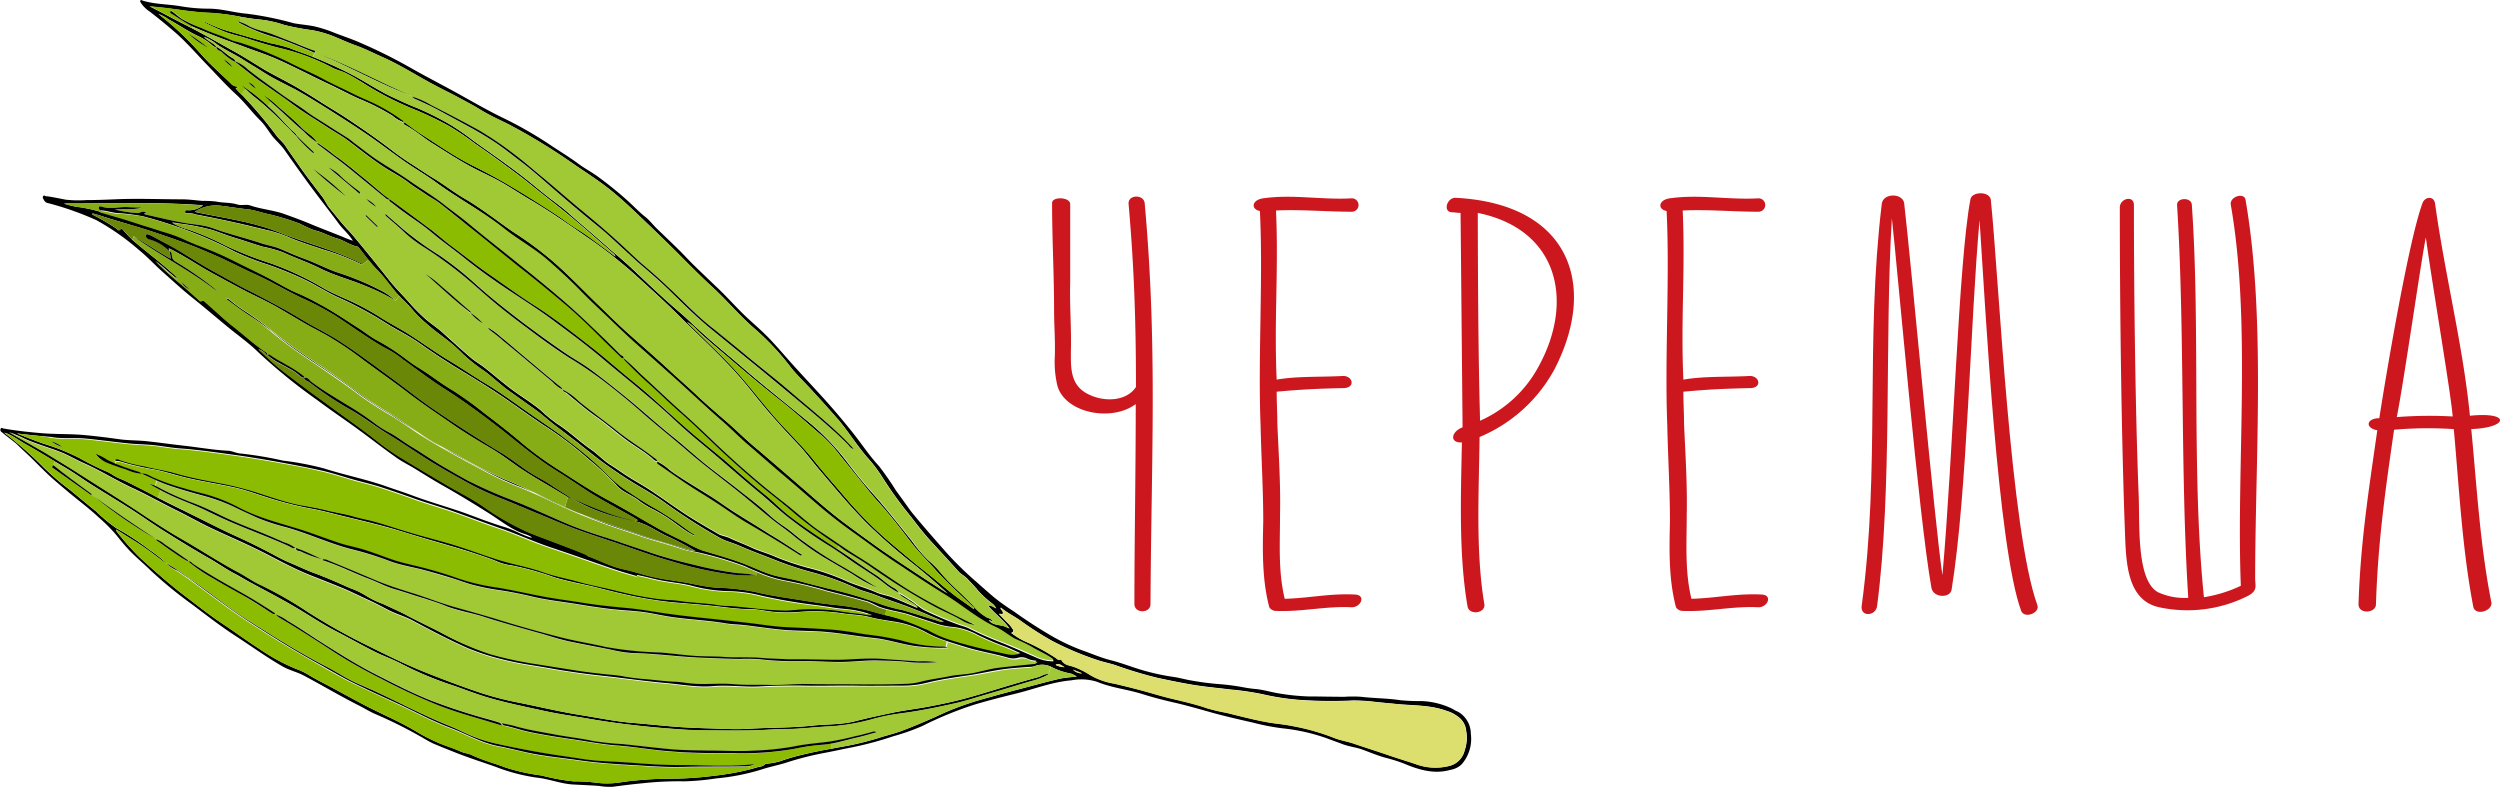 <?xml version="1.0" encoding="UTF-8"?> <svg xmlns="http://www.w3.org/2000/svg" viewBox="0 0 447.02 140.76"> <defs> <style>.cls-1{fill:#a1c935;}.cls-2{fill:#8cbc01;}.cls-3{fill:#6b8707;}.cls-4{fill:#86ac16;}.cls-5{fill:#dcde6e;}.cls-6{fill:#cc171e;}</style> </defs> <title>Ресурс 2</title> <g id="Слой_2" data-name="Слой 2"> <g id="Layer_2" data-name="Layer 2"> <path d="M56.1,4.69a24.19,24.19,0,0,1,3.71,1.18c1.54.6,3.11,1.11,4.62,1.78A91.26,91.26,0,0,1,73.19,12c2.92,1.67,5.9,3.18,8.83,4.81,2.72,1.51,5.41,3.07,8.19,4.4a70.65,70.65,0,0,1,8.2,4.72C100,27,101.67,28,103.24,29.15c1.31,1,2.74,1.71,4,2.68a63.83,63.83,0,0,1,5.16,4.22c1,.9,1.92,1.9,3,2.74.76.61,1.4,1.46,2.13,2.16,1.33,1.29,2.68,2.56,4,3.87.84.83,1.63,1.71,2.47,2.53,1.41,1.38,2.84,2.74,4.27,4.1,1.95,1.85,3.74,3.93,5.73,5.74,1.26,1.14,2.54,2.27,3.73,3.52,1.54,1.63,3,3.37,4.48,5s3.25,3.52,4.86,5.29c1.82,2,3.57,4.07,5.27,6.19s3.06,4.24,4.81,6.12a53.1,53.1,0,0,1,3.08,4.44c.68.9,2.56,3.55,2.67,3.69,2.05,2.52,4.19,4.94,6.33,7.37a59.81,59.81,0,0,0,5.41,5.28c1.07.95,2.14,1.91,3.23,2.82a41.16,41.16,0,0,0,3.4,2.41,84.26,84.26,0,0,0,7.11,4.59,36.79,36.79,0,0,0,5.1,2.37c1.7.59,3.36,1.32,5.08,1.76,2.18.54,4.28,1.43,6.45,2a41.27,41.27,0,0,0,4.82,1c.91.13,1.83.38,2.75.56a50.6,50.6,0,0,0,5.72.75,40.36,40.36,0,0,1,4.06.55,21.34,21.34,0,0,0,2.25.31c1.19.12,2.35.46,3.53.68a38.88,38.88,0,0,0,5.87.64c2.14,0,4.29.07,6.43.06a21.88,21.88,0,0,1,2.92,0c2.32.28,4.64.25,7,.61a35.67,35.67,0,0,0,3.87.16,13.68,13.68,0,0,1,5.42,1.36c.15.07.29.17.43.25s.66.31.79.39a4.57,4.57,0,0,1,2.13,3.87,6.91,6.91,0,0,1-1.68,5.48,3.89,3.89,0,0,1-2,.95c-2.87.82-5.6,0-8.34-1.15a28,28,0,0,0-3.18-1c-1.47-.4-2.88-1-4.33-1.53-1.14-.38-2.32-.5-3.46-.94-.89-.34-1.79-.65-2.69-1a34.12,34.12,0,0,0-8-1.81,40.3,40.3,0,0,1-5.19-1c-2.71-.62-5.41-1.22-8.1-2-2.11-.59-4.22-1.19-6.35-1.67-1.79-.41-3.58-.88-5.33-1.43-2.71-.87-5.53-1.12-8.19-2.22a9.31,9.31,0,0,0-4.59-.26c-3.34.27-6.51,1.52-9.75,2.33-2.52.62-5,1.24-7.54,2a64.66,64.66,0,0,0-9.35,3.83,38.87,38.87,0,0,1-5.24,1.85,59.56,59.56,0,0,1-7.24,1.95c-1.74.33-3.47.73-5.21,1.05a54.32,54.32,0,0,0-6.72,1.73c-1.43.45-2.91.72-4.34,1.2a39.28,39.28,0,0,1-8.16,1.6,43.29,43.29,0,0,1-5.68.52,59.43,59.43,0,0,0-7.31.33c-1.82.17-3.64.4-5.46.64a11.17,11.17,0,0,1-2.45-.15c-1.57-.12-3.14-.17-4.7-.26-2.17-.13-4.27-1-6.43-1.22a33.07,33.07,0,0,1-7.38-1.94c-2.33-.82-4.68-1.57-7-2.48-1.33-.53-2.67-1.06-4-1.62-.94-.41-1.83-1-2.75-1.5a78.84,78.84,0,0,0-7.54-3.74c-1.08-.44-2.09-1.09-3.14-1.62-3.35-1.68-6.59-3.63-9.91-5.38-1.22-.64-2.53-.92-3.75-1.61-2.92-1.68-5.69-3.7-8.54-5.54-2.61-1.7-5.1-3.64-7.61-5.53a76.25,76.25,0,0,1-7.34-6c-1.21-1.19-2.51-2.27-3.71-3.48-.95-1-1.78-2-2.63-3.07a31.05,31.05,0,0,0-3.1-3.08c-1.29-1.2-2.66-2.28-4-3.36s-2.73-2.25-4.07-3.42c-1.76-1.54-3.36-3.32-5.1-4.91-.51-.46-1-.94-1.5-1.43-.17-.16-2-1.55-2.52-2-.19-.15-.42-.29-.3-.63s.35-.12.53-.09c2.24.4,4.5.64,6.76.83,2.63.23,5.26.1,7.88.36,2,.19,4,.44,6,.72,1.6.23,3.23.19,4.84.35,2.21.23,4.43.55,6.64.8,2.65.29,5.28.77,7.93.91.78,0,1.55.46,2.35.5a68.45,68.45,0,0,1,7.62,1.28,51.91,51.91,0,0,1,7.28,1.39c3.63,1.16,7.35,1.89,11,3.16,1.66.59,3.34,1.12,5,1.75,2.71,1,5.49,1.81,8.23,2.73,1.49.51,3,1.1,4.44,1.63,1.33.47,2.66.94,4,1.33a22,22,0,0,1,2.19.92,17.82,17.82,0,0,0,2.29.9A1.6,1.6,0,0,1,95,96a5.79,5.79,0,0,0-1-.46c-2.38-.7-4.38-2.37-6.5-3.71-2.65-1.68-5.32-3.3-8-4.83-1.8-1-3.55-2.11-5.31-3.19-1.1-.68-2.26-1.22-3.33-2-2.16-1.5-4.24-3.14-6.37-4.7-2.56-1.89-5.2-3.65-7.75-5.56a99,99,0,0,1-10.54-8.55c-1.59-1.56-3.36-2.83-5.06-4.2-2.21-1.79-4.37-3.67-6.59-5.44-1.9-1.5-3.69-3.17-5.52-4.79-1.4-1.25-2.7-2.66-4.15-3.84a44,44,0,0,0-7.62-5.35,53.8,53.8,0,0,0-8.66-3.06,1,1,0,0,1-.73-.53c-.11-.23-.33-.42-.16-.7s.37,0,.56,0c.41,0,2.75.47,3.45.61a20.33,20.33,0,0,0,3.66.08c1.72,0,3.43-.07,5.14-.14,4-.18,8,0,12,0,1.22,0,2.44.18,3.66.28a19.67,19.67,0,0,1,2.43.11c1.27.28,2.57.14,3.85.54.71.22,1.54-.08,2.29.17,2,.69,4.18.83,6.2,1.57,1.49.54,3,1.08,4.47,1.7,2,.84,4,1.58,6,2.4a15.69,15.69,0,0,0,1.68.64c-.76-1.23-1.74-2-2.48-3-1.92-2.6-3.92-5.11-5.82-7.73-1.32-1.82-2.63-3.66-3.92-5.5-.58-.81-1.32-1.48-2-2.25-.81-1-1.42-2.12-2.31-3-1.51-1.48-2.79-3.25-4.35-4.68-1.79-1.63-3.43-3.47-5.13-5.23-2-2.06-3.85-4.24-6-6.07C29.7,4.4,28.25,3.21,26.78,2.08A5.46,5.46,0,0,1,25.2.52C25.13.38,25,.27,25.1.1s.25-.07.38,0c2.2.68,4.48.63,6.71,1a29.86,29.86,0,0,0,5.15.45c2.3,0,4.52.72,6.79.9a59,59,0,0,1,8.38,1.7C53.69,4.37,54.91,4.46,56.1,4.69ZM60,6.64a19.51,19.51,0,0,0-4.25-1.25,42.76,42.76,0,0,1-5-.95,20.58,20.58,0,0,0-3.9-.9c-1-.1-2-.21-2.93-.38L43,3a39.51,39.51,0,0,0-5.43-.69c-2.81-.08-5.61-.6-8.42-.92l-2.41-.25c2.23,1.1,4.4,2.32,6.6,3.42l1,.51c2.71,1.4,5.36,2.93,8,4.4,1.68.93,3.29,2,4.95,3,2,1.15,4.1,2.16,6.1,3.34,1.13.68,2.27,1.36,3.39,2.08,1.79,1.16,3.64,2.22,5.42,3.41,2.55,1.69,5.07,3.44,7.53,5.32,1.28,1,2.6,1.91,3.93,2.76s2.62,1.76,4,2.57c1.86,1.13,3.6,2.51,5.49,3.6,1.37.79,2.69,1.7,4,2.62,1.67,1.16,3.3,2.43,5,3.55a61.54,61.54,0,0,1,6.12,4.49c3.06,2.55,5.83,5.52,8.73,8.31,1.74,1.68,3.46,3.4,5.24,5,2.54,2.27,5.11,4.49,7.61,6.81,1.61,1.5,3.27,2.92,4.87,4.44,1.83,1.74,3.76,3.36,5.64,5,1.61,1.42,3.16,3,4.8,4.32,2.24,1.89,4.45,3.81,6.67,5.73,3.17,2.73,6.26,5.58,9.58,8,2,1.51,4.08,3,6.15,4.47,2.56,1.77,5.14,3.46,7.72,5.16,1.4.92,2.82,1.8,4.23,2.7-2.09-1.89-4.19-3.72-6.36-5.44-2.53-2-5-4.13-7.37-6.4-3.21-3.08-6.1-6.59-9-10-1.46-1.69-2.78-3.53-4.32-5.13q-2.53-2.64-4.95-5.44c-2-2.31-3.81-4.77-5.83-7-3.11-3.44-6.48-6.51-9.73-9.75-2.63-2.66-5.38-5.14-8.13-7.63a82.66,82.66,0,0,0-8.49-6.7c-3.5-2.42-7-4.89-10.63-7-1.7-1-3.36-2.12-5.07-3.08s-3.19-1.61-4.78-2.43c-2.51-1.3-4.91-2.88-7.33-4.39-1.64-1-3.14-2.33-4.81-3.26-.22-.12-.54-.21-.6-.59.28-.09.47.13.68.27.8.57,1.58,1.19,2.4,1.72,3,1.91,6,4,9.12,5.6,2.34,1.17,4.66,2.39,6.93,3.74,2.68,1.59,5.34,3.23,8,5,1.34.88,2.62,1.89,4,2.74,1.67,1,3.24,2.24,4.83,3.41l2,1.5a1.07,1.07,0,0,0-.34-.54c-2.67-2.3-5.3-4.65-8-6.89-2.27-1.88-4.61-3.64-6.9-5.51-1.76-1.44-3.6-2.77-5.42-4.11-1.49-1.1-3-2.15-4.52-3.2a46.21,46.21,0,0,0-4.59-3.1,62.58,62.58,0,0,0-6.68-3.16,56.39,56.39,0,0,1-8.86-4.65c-1-.59-1.93-1.16-2.93-1.66-.75-.37-1.57-.53-2.31-.91a38.79,38.79,0,0,0-8.9-3.41c-2-.48-3.95-1.06-5.9-1.69C43,6.44,41.37,6.2,39.79,5.52c-1.15-.49-2.28-1-3.4-1.6a1.14,1.14,0,0,1,.48.09,32.09,32.09,0,0,0,3.22,1.33l3,.88c1.73.5,3.45,1,5.19,1.48a29.72,29.72,0,0,1,3.46.88c1.37.56,2.78,1,4.15,1.56l0,0c.9.37,1.79.74,2.67,1.13,1.48.65,2.94,1.34,4.38,2.09,2.51,1.31,4.89,2.95,7.45,4.11,1.35.62,2.7,1.27,4.07,1.79a52.32,52.32,0,0,1,6.21,3.13,45.23,45.23,0,0,1,4,2.8c2.79,2,5.58,3.92,8.3,6,2,1.52,3.86,3.16,5.84,4.65.94.71,1.89,1.42,2.79,2.22,2.19,1.95,4.44,3.82,6.63,5.77,1.66,1.48,3.38,2.87,5,4.41,2.64,2.5,5.27,5,8,7.35,1.67,1.41,3.25,3,4.9,4.45,2.22,2,4.51,3.82,6.74,5.77,3.62,3.14,7.37,6.08,11.06,9.12a42.43,42.43,0,0,1,7.18,7.24c1.6,2.13,3.25,4.2,5,6.15,2.39,2.68,4.62,5.55,6.89,8.36A24.69,24.69,0,0,0,166,100.2a15.88,15.88,0,0,1,1.88,1.79,34.39,34.39,0,0,0,3.53,3.7c.88.81,1.74,1.67,2.58,2.55a8.7,8.7,0,0,0,2.53,2.17c.33.15.73.19.95.62-.22.14-.4-.25-.62-.1.73.85,1.7.78,2.58,1,.35.11.68.28,1.1.44-1.14-1.55-2.55-2.6-3.78-4,.57-.18.93.22,1.39.4a2.46,2.46,0,0,0-.77-.91,17.1,17.1,0,0,1-2.48-2.26c-.56-.74-1.2-1.33-1.8-2s-1.19-.86-1.7-1.43c-1.62-1.81-3.28-3.6-4.92-5.39-1.24-1.36-2.39-2.83-3.52-4.32a70.69,70.69,0,0,1-5.15-7.1A26.31,26.31,0,0,0,155,81.69c-.73-.86-1.41-1.76-2.08-2.67-1.09-1.47-2.15-3-3.34-4.33-1.65-1.87-3.32-3.73-5-5.54-1.1-1.16-2.24-2.26-3.22-3.52a46.6,46.6,0,0,0-6.26-6.71c-2.69-2.29-5-5.07-7.6-7.48-2-1.82-3.89-3.73-5.8-5.65s-3.89-3.85-5.87-5.74-4.15-4-6.34-5.8-4.41-3.2-6.65-4.72A107.91,107.91,0,0,0,91,22.27c-1.66-.84-3.35-1.59-5-2.58-1.31-.81-2.67-1.51-4-2.24S79.13,16,77.72,15.24c-3.11-1.65-6.1-3.59-9.29-5-1.65-.74-3.27-1.57-5-2.17C62.29,7.64,61.15,7.13,60,6.64ZM30.21,3.5a7.18,7.18,0,0,0-1.88-1c.84.68,1.53,1.21,2.18,1.79a56.93,56.93,0,0,1,5.3,5.24c1.68,1.93,3.57,3.56,5.38,5.31a1.69,1.69,0,0,0,1.28.63s0,.08.06.17l-.4.11a6.31,6.31,0,0,0,1,1.09,7.28,7.28,0,0,1,.61.63,75.38,75.38,0,0,1,5.6,6.67c.49.71,1.21,1.22,1.68,1.94.7,1.07,1.45,2.09,2.17,3.13,1.41,2.07,2.93,4,4.45,6,.48.62.79,1.38,1.28,2,1.13,1.34,2.18,2.75,3.39,4,.91.93,5.88,7.09,7.29,8.9,1.14,1.46,2.44,2.69,3.64,4.08a30.31,30.31,0,0,0,3,3c1,.84,2.07,1.52,3,2.39,1.66,1.48,3.3,3,5,4.44.74.63,1.58,1.09,2.34,1.68,1.61,1.27,3.17,2.63,4.8,3.86s3.59,2.4,5.28,3.79a27.58,27.58,0,0,0,3,2.47c2.11,1.32,3.93,3.15,6,4.56,1.26.87,2.33,2.08,3.65,2.86,1,.62,2,1.38,3,2,1.29.81,2.62,1.54,3.91,2.38,2,1.33,4,2.78,6,4.11s4.09,2.51,6.15,3.73c.63.37,1.33.42,2,.72,1.31.62,2.67,1.11,4,1.74s2.8,1,4.18,1.61a48,48,0,0,0,5.86,2,40.2,40.2,0,0,1,6.66,2.26c1.84.87,3.78,1.32,5.62,2.15.9.41,1.9.52,2.82.87,1.51.59,3,1.26,4.48,1.89l.08-.18a11.94,11.94,0,0,0-1.36-.91c-.67-.51-1.49-.73-2-1.48a12.14,12.14,0,0,1,1.68,1c1,.54,1.87,1.46,2.9,2a59.88,59.88,0,0,0,6,2.54c.63.25,1.29.37,1.91.68,1.76.87,3.54,1.67,5.35,2.37,2.38.93,4.72,2,7.06,3a7,7,0,0,0,2.77.53c-.06-.14-.08-.24-.12-.27-1.21-.89-2.56-1.4-3.81-2.19a29.65,29.65,0,0,0-2.79-1.33c-1.23-.62-2.28-1.59-3.53-2.15a20.89,20.89,0,0,1-2.42-1.3c-2.33-1.41-4.48-3.17-6.81-4.59-2.92-1.79-5.77-3.72-8.64-5.62-2.43-1.6-4.79-3.35-7.17-5.07-2.21-1.59-4.39-3.26-6.49-5-2.27-1.93-4.51-3.9-6.79-5.82-2.09-1.76-4.13-3.59-6.21-5.36-1.49-1.27-2.87-2.7-4.35-4-2.74-2.4-5.42-4.91-8.13-7.36-2.24-2-4.48-4-6.74-6-1.75-1.53-3.45-3.15-5.13-4.77s-3.67-3.46-5.44-5.26-3.87-3.77-5.89-5.52c-2.43-2.11-5.2-3.6-7.71-5.58C86.31,37.8,82,35.58,78,32.64c-1.82-1.34-3.77-2.45-5.62-3.74-2.13-1.48-4.2-3.09-6.33-4.56s-4.54-3-6.85-4.48c-2.1-1.31-4.2-2.65-6.36-3.84C50.9,15,48.9,14.08,47,12.86c-1.15-.74-2.32-1.41-3.47-2.15C42,9.71,40.34,9,38.8,7.94a8.62,8.62,0,0,0-2.32-1.36c.65.77,1.56,1,2.21,1.75l0,0c-.24.14-.45,0-.64-.15a10.3,10.3,0,0,0-2.51-1.68C33.68,5.65,32,4.46,30.21,3.5ZM124.61,59a5.13,5.13,0,0,0-1.78-1.41L128.37,63c1.58,1.56,3.13,3.16,4.58,4.89,1.88,2.22,3.68,4.52,5.59,6.7,2.3,2.65,4.84,5,7.06,7.81,1.79,2.24,3.7,4.37,5.55,6.55a69.63,69.63,0,0,0,8.18,8.2c2.08,1.75,4.15,3.53,6.29,5.19s3.92,3.32,6,4.79c.84.58,1.66,1.17,2.56,1.82,0-.2,0-.27-.06-.3-2.24-2.22-4.61-4.25-6.74-6.65-1.53-1.72-3.15-3.28-4.57-5.15-1.9-2.5-3.84-5-5.92-7.26-1.21-1.36-2.35-2.82-3.51-4.25s-2.09-2.58-3.14-3.87a24.67,24.67,0,0,0-3.1-3.42c-2.56-2.18-5.07-4.44-7.69-6.51-2.88-2.26-5.69-4.63-8.48-7C128.83,62.68,126.66,60.93,124.61,59Zm-71-19a43,43,0,0,0-5.39-1.66c-1.38-.27-2.74-.8-4.11-.93s-2.93-.42-4.4-.58a6.77,6.77,0,0,0-4.89,1.06C40,39,45.11,39.61,50,41.58s10.08,3.18,14.89,5.65q-.14.1-.21.06a42.41,42.41,0,0,0-6.79-2.65c-2-.68-4.06-1.3-6-2.13a24.09,24.09,0,0,0-3.78-1.29c-2-.46-4.07-1-6.11-1.44-2.33-.52-4.68-1-7-1.44a3.64,3.64,0,0,0-1.42-.22c-.19,0-.45.15-.47-.23s.23-.34.45-.31a1.87,1.87,0,0,0,.41,0,3.78,3.78,0,0,0,2.34-.88c-8.3-.64-16.58-.28-24.87-.32a14,14,0,0,0,2.29.59,25.94,25.94,0,0,1,4.23.91c1,.3,2.07.62,3.11.91,1.63.46,3.24,1,4.86,1.53,1.06.34,2.11.7,3.17,1a27.1,27.1,0,0,1,3.78,1.35c.86.43,1.76.79,2.65,1.14,1.66.63,3.3,1.29,4.92,2.06,1.3.63,2.61,1.27,3.9,1.92S46.8,49.05,48,49.68c1.69.88,3.33,1.92,5.06,2.65a40.29,40.29,0,0,1,4.05,2c2.34,1.25,4.58,2.77,6.85,4.21,1.13.71,2.19,1.58,3.34,2.21a39.71,39.71,0,0,1,3.87,2.37c1.16.81,2.26,1.73,3.46,2.46,2.13,1.29,4.1,2.87,6.24,4.14a58.25,58.25,0,0,1,5.41,3.87c2.31,1.76,4.63,3.54,6.86,5.44a61.39,61.39,0,0,0,7,5.09c2.77,1.77,5.53,3.62,8.41,5.16,3.16,1.68,6.24,3.57,9.38,5.32,1.62.89,3.29,1.66,4.93,2.48a19.07,19.07,0,0,0,2.7,1.3c2.6.8,5.22,1.49,7.76,2.5,1.53.61,3,1.33,4.58,1.82s3.44.7,5.15,1.2,3.24.83,4.86,1.27a66,66,0,0,1,9.4,2.77,30.55,30.55,0,0,0,4.06,1.12c2.18.63,4.36,1.34,6.54,2a1.15,1.15,0,0,0,.84.06c-2-.84-4-1.71-5.94-2.47s-4.21-1.45-6.29-2.29c-1.13-.45-2.32-.68-3.42-1.19a49.71,49.71,0,0,0-7.21-2.67,62.64,62.64,0,0,1-6.61-2.11c-2.32-.94-4.67-1.76-7-2.79-1.16-.53-2.41-.79-3.52-1.41a101.13,101.13,0,0,1-9.67-6.17c-1.34-1-2.71-1.84-4.11-2.66-2.37-1.39-4.68-2.88-6.93-4.51-1.7-1.23-3.33-2.6-5-3.89L101,77.4c-.7-.53-1.41-1.06-2.1-1.6-1.14-.9-2.23-1.9-3.41-2.72-1.42-1-2.8-2-4.22-3-1.6-1.09-3-2.5-4.57-3.66a30.85,30.85,0,0,1-3.87-3.05,28.48,28.48,0,0,0-3.37-2.95c-1.07-.82-2.16-1.62-3.18-2.53a21.16,21.16,0,0,1-2.56-2.54c-.72-.89-1.57-1.63-2.34-2.45L71,52.54c-1.23-1.4-2.29-3-3.62-4.32a20.13,20.13,0,0,1-1.54-1.77c-.49-.62-1-1.26-1.46-1.88-.17-.21-.35-.47-.6-.51-1.23-.25-2.3-1.09-3.5-1.42-1.39-.39-2.67-1.17-4.1-1.47A25.79,25.79,0,0,1,53.61,40ZM18,38.58c-.48-.16-1-.29-1.44-.43l-.06.22a36.88,36.88,0,0,1,4.25,2.46c.24.17.53.66.86.07.05-.1.21,0,.36.17a21.26,21.26,0,0,0,1.71,1.83C26.11,45,28.64,46.84,31,49a2.17,2.17,0,0,1,.77.93c-1.43-1.07-2.65-2.3-4-3.3,1,1,2,2,3.09,2.89,1.62,1.37,3.24,2.74,4.8,4.2.37.34.61-.11.88.1s.7.6,1,.9c1.32,1.16,2.6,2.41,4,3.48,2,1.55,3.88,3.33,6,4.72.12.08.33.2.29.4a.39.39,0,0,1-.12.2,2.83,2.83,0,0,0-1.5-1.09c1.09,1.06,2.2,2.1,3.35,3.05,1.8,1.47,3.66,2.82,5.5,4.22,1.48,1.11,3,2.18,4.5,3.29,2.52,1.87,5.09,3.63,7.57,5.58A44.84,44.84,0,0,0,72,82c1.49.88,3,1.79,4.47,2.68l3.67,2.17c2.07,1.2,4.2,2.26,6.2,3.62a47.94,47.94,0,0,0,8.2,4.7c2.86,1.19,11.56,4.29,10.43,4.18,2.16.77,4.2,1.9,6.41,2.39,1.57.34,3.11.83,4.66,1.23,2,.52,4,.75,6,1.08s4,.86,6,1a43.84,43.84,0,0,1,6.94.75c2.85.7,5.73,1.08,8.6,1.54,1.89.31,3.81.61,5.71.8a40.82,40.82,0,0,1,7.24,1.34c.62.18,1.24.34,1.87.5a35.91,35.91,0,0,1,6.62,2.19c.37.19.78.26,1.16.49a20,20,0,0,0,4.14,1.76c3.11,1,6.27,1.7,9.43,2.36a4.86,4.86,0,0,0,2.68,0c-1.13-.48-2.16-1-3.19-1.35-1.49-.55-2.94-1.21-4.38-1.89a12.2,12.2,0,0,0-4.34-1.43,12.14,12.14,0,0,1-3-.59c-1.54-.53-3.1-1-4.64-1.53s-2.87-.69-4.29-1.08a12.5,12.5,0,0,1-1.54-.49,18.19,18.19,0,0,0-1.85-.87c-2.39-.68-4.8-1.31-7.21-1.91a71.54,71.54,0,0,0-7-1.74,23.2,23.2,0,0,1-5.5-1.66c-.77-.31-1.53-.64-2.3-1a61.5,61.5,0,0,0-7.16-2.2c-1.37-.38-2.79-.5-4.15-1-2.43-.83-4.91-1.42-7.34-2.27-2.1-.74-4.21-1.41-6.31-2.17-2.73-1-5.44-2.08-8.11-3.35-2.42-1.16-4.84-2.32-7.31-3.28a52.16,52.16,0,0,1-5-2.25c-3-1.55-5.91-3.14-8.83-4.8-1.7-1-3.35-2-5-3.08s-3-2-4.49-2.93a57.41,57.41,0,0,1-6.23-4.18c-1.88-1.41-3.8-2.72-5.72-4-3-2-6-4-8.82-6.39A48.7,48.7,0,0,0,44,56.06c-1.21-.8-2.37-1.7-3.65-2.63a.72.72,0,0,1,.7.19,30.18,30.18,0,0,0,3.46,2.49c1.26.88,2.52,1.77,3.71,2.76,2,1.67,4.12,3.19,6.24,4.65s4,2.7,6,4.09,3.65,2.69,5.51,4,3.78,2.31,5.63,3.57,3.61,2.52,5.48,3.65c1.61,1,3.28,1.78,4.91,2.7a78.08,78.08,0,0,0,8.51,4.31c1.62.65,3.23,1.39,4.82,2.16,1.89.91,3.78,1.84,5.69,2.7,1.12.5,2.24,1,3.38,1.41,2.79,1.07,5.61,2,8.43,3,1.59.56,3.2,1.08,4.8,1.58,1.34.42,2.7.76,4,1.18a13,13,0,0,0,2.75.69A50.43,50.43,0,0,0,119,95.74c-1.79-.88-3.46-2.11-5.42-2.52.11-.29.36,0,.45-.23l-.74-.44c-2.22-1.24-4.47-2.43-6.66-3.74-1.75-1-3.43-2.21-5.14-3.32s-3.21-2-4.74-3.11c-2.63-1.89-5.13-4-7.71-6-3.18-2.45-6.39-4.81-9.74-6.93-2.47-1.57-4.83-3.4-7.24-5.12a19.41,19.41,0,0,0-2.38-1.64,34.48,34.48,0,0,1-3-1.73c-2.28-1.44-4.49-3-6.76-4.5a55,55,0,0,0-6-3.17c-2.74-1.3-5.37-2.9-8.13-4.14-1.64-.73-3.26-1.55-4.88-2.33a97.87,97.87,0,0,0-10.09-4.17c-2.32-.81-4.65-1.6-7-2.29C21.91,39.78,20,39.23,18,38.58ZM258.66,127.1c-2.6-.95-5.26-.95-7.92-1.14-1.48-.11-3-.28-4.47-.42a33.2,33.2,0,0,0-4.34-.3,77.25,77.25,0,0,1-7.76,0,44.43,44.43,0,0,1-8.46-1.13,51.61,51.61,0,0,0-5.8-.84c-1.54-.2-3.07-.34-4.6-.54-2.75-.35-5.48-.93-8.2-1.5a74.92,74.92,0,0,1-7.63-2.29c-1.07-.36-2.19-.57-3.26-.93a54.75,54.75,0,0,1-8.09-3.42,59,59,0,0,1-5.78-3.71c-1.12-.78-2.33-1.35-3.4-2.26-.12.24,0,.29.07.38s.39.41.27.69-.41-.06-.67.09c.61.62,1.16,1.24,1.77,1.81a6.33,6.33,0,0,1,.64.83c.31.43.12.59-.23.73A13.22,13.22,0,0,0,184,115a38.88,38.88,0,0,1,4.77,2.61c.26.18.52.51.88.33,0,0,.12,0,.13,0,.56,1.08,1.59,1,2.43,1.35a14.75,14.75,0,0,1,2.77,1.41,12.61,12.61,0,0,0,4.38,1.54c1.49.36,3,.72,4.48,1.12,1.77.47,3.53,1,5.31,1.46,2.25.55,4.51,1,6.72,1.81a34.7,34.7,0,0,0,3.46.81c2.56.63,5.12,1.31,7.7,1.75,1.37.22,2.75.33,4.12.62a39.87,39.87,0,0,1,7.45,2.12c1.12.46,2.31.63,3.44,1,2.12.73,4.26,1.39,6.38,2.13,1.71.59,3.46,1.09,5.18,1.7a10.06,10.06,0,0,0,5.85.1,3.71,3.71,0,0,0,2.45-2.67,6.88,6.88,0,0,0,.27-3.55,3.44,3.44,0,0,0-1.29-2.37l-.35-.27-.67-.42A6.81,6.81,0,0,0,258.66,127.1Zm-68.31-7.8c-.91-.63-1.23-.7-1.59-.4A3.85,3.85,0,0,0,190.35,119.3Zm3.17,1.1-1.66-.67A2.1,2.1,0,0,0,193.52,120.4Zm-9.86-2.65a2.29,2.29,0,0,0-1.67-.13,3.16,3.16,0,0,1-1.67,0c-2.6-.78-5.27-1.16-7.87-2-1.06-.33-2.12-.63-3.17-1a20.63,20.63,0,0,1-3.64-1.55,17.27,17.27,0,0,0-5.14-1.82c-1.67-.3-3.35-.48-5-.92s-3.22-.41-4.83-.67a33.53,33.53,0,0,0-7.55-.27,28.85,28.85,0,0,1-4.83,0c-1.32-.12-2.64-.45-3.95-.47-1.81,0-3.62-.21-5.42-.43-3-.36-5.91-.56-8.87-.83a70.21,70.21,0,0,1-8.6-1.46c-2-.44-4-1-6-1.46s-4.25-.9-6.34-1.53a53.43,53.43,0,0,0-7.56-2.11,9.92,9.92,0,0,1-2.45-.63c-1.47-.62-3-1.12-4.45-1.6-3-1-6.06-1.81-9.09-2.72-1.66-.49-3.31-1-5-1.52-3.43-1-6.88-1.78-10.33-2.64-1.61-.4-3.21-.82-4.83-1.1a63.29,63.29,0,0,1-7.73-2c-1.86-.58-3.7-1.27-5.59-1.7-2.59-.59-5.21-1-7.81-1.57-2.23-.46-4.41-1.24-6.67-1.68a48.39,48.39,0,0,1-6.22-1.47c-.21-.07-.46,0-.68-.08a.58.58,0,0,1-.22-.2.87.87,0,0,1,1,0,27.48,27.48,0,0,0,4.33,1.1c1.89.48,3.81.74,5.69,1.28,2.67.78,5.39,1.26,8.1,1.79q2.76.54,5.48,1.35c2.84.86,5.64,1.93,8.54,2.51,1.65.33,3.32.6,5,1,1.48.4,3,.62,4.47,1,1.09.33,2.22.54,3.32.81,2.23.56,4.41,1.34,6.62,2,2.82.82,5.67,1.53,8.48,2.4s5.87,2.08,8.84,2.92c2.23.63,4.52,1,6.71,1.83s4.38,1.17,6.56,1.78c1.95.55,3.94.9,5.9,1.39s3.65.9,5.49,1.22a41.32,41.32,0,0,0,5.07.64c1,0,1.93.22,2.9.32,1.34.13,2.67.22,4,.36,1,.09,2,.32,2.91.34,1.58,0,3.13.27,4.69.39a56,56,0,0,0,6.06.45c1.13,0,2.25-.27,3.37-.22a36.22,36.22,0,0,1,6.15.31c1.31.28,2.66.37,4,.55.61.08,1.22.19,1.83.28a15.92,15.92,0,0,0-2.9-.83c-1.36-.27-2.74-.3-4.09-.52-1.67-.28-3.35-.47-5-.7-2.63-.36-5.25-.85-7.86-1.43a25.12,25.12,0,0,0-5.56-.8,27.68,27.68,0,0,1-7-1c-2.07-.51-4.18-.63-6.25-1.12-1.15-.26-2.29-.57-3.45-.78,0,.35.31.17.34.31-1.39-.42-2.82-.8-4.23-1.28-3.87-1.32-7.74-2.71-11.63-4-2.94-1-5.79-2.31-8.72-3.32-2.68-.93-5.35-1.93-8-2.88s-5.4-1.71-8.08-2.68c-1.77-.63-3.56-1.25-5.35-1.83-1.56-.51-3.16-.87-4.74-1.31-2-.55-3.9-1.21-5.88-1.66-2.87-.65-5.76-1.18-8.64-1.7-2.53-.45-5.07-.86-7.61-1.2-3-.41-6.1-.86-9.16-1.08-1.6-.11-3.19-.43-4.79-.59s-2.92-.15-4.38-.3c-2.65-.27-5.28-.64-7.93-.89-2-.17-4,.11-6-.28C7.52,78,4.44,77.69,3,77.5c1.08.43,3.78,1.51,4.88,1.87A38.38,38.38,0,0,1,14.39,82,47.13,47.13,0,0,0,19,84.29c.8.32,1.54.94,2.32,1.25,1.26.5,2.45,1.15,3.66,1.75S27.16,88.4,28.24,89l1.65.85L36.29,93c2,1,4,2,6,2.91s4.22,2,6.3,3.1c1,.55,2.1,1.13,3.14,1.57,1.51.63,3,1.36,4.54,1.92,2.1.78,4.17,1.69,6.23,2.62a15.08,15.08,0,0,1,3.21,1.56A16.2,16.2,0,0,0,68.51,108c1.36.65,2.74,1.23,4.08,1.94,2,1.07,4,2,6.06,3.06a49.79,49.79,0,0,0,8.78,3.78,64,64,0,0,0,7.92,1.73l7.5,1.19c1.52.25,3,.41,4.55.59,1.28.16,2.57.2,3.84.45a39.21,39.21,0,0,0,4,.5c1.71.14,3.41.39,5.11.45,1.13,0,2.24.26,3.37.35,2.38.19,4.76-.12,7.14.09,2.17.2,4.34.09,6.51.14s4.37-.22,6.55-.17c1.84,0,3.68.05,5.51.05,4.06,0,8.13.1,12.19-.07a11.74,11.74,0,0,0,2.76-.36c1.69-.5,3.45-.67,5.17-1,1.19-.25,2.41-.28,3.61-.46,1.77-.26,3.49-.86,5.26-1.06,2.09-.25,4.18-.46,6.27-.66a.73.73,0,0,0,.62-.41A4.08,4.08,0,0,1,183.66,117.75Zm4.21,1.44a3.66,3.66,0,0,0-2.85-.08,3.59,3.59,0,0,1-.87.13c-1.6.1-3.21.21-4.8.43-1.89.27-3.75.69-5.64,1-2.66.4-5.32.75-7.94,1.4a17.5,17.5,0,0,1-4.32.53c-2.81,0-5.62.05-8.44,0s-5.9.06-8.86,0-5.74,0-8.6.15c-2.66.11-5.3-.3-8-.07-2.85.26-5.73-.31-8.59-.56-3.24-.28-6.47-.74-9.7-1.12-1.78-.2-3.55-.38-5.32-.63s-3.47-.49-5.21-.81c-2.93-.54-5.88-.89-8.79-1.64a42,42,0,0,1-6.22-2c-3.37-1.47-6.66-3.22-10-5-1.41-.75-2.92-1.15-4.34-1.89-1.1-.57-2.2-1.17-3.32-1.68-1.62-.73-3.2-1.54-4.84-2.22-1.82-.75-3.65-1.46-5.47-2.18s-3.38-1.47-5-2.29S47.59,99,46,98.23c-2.91-1.43-5.89-2.68-8.82-4.09-1.83-.89-3.63-1.92-5.46-2.82-2.67-1.31-5.28-2.8-8-4.06-3-1.39-5.78-3.15-8.76-4.47-1.41-.62-2.77-1.45-4.2-2-2-.77-4.11-1.37-6.12-2.24a31.7,31.7,0,0,0-3-1.3c1.45.85,5.33,3,6.63,3.78,2.05,1.26,4.1,2.5,6.13,3.8,3.88,2.5,7.81,4.89,11.65,7.48,2.1,1.41,4.23,2.79,6.4,4,3.43,2,6.75,4.19,10.22,6,1.27.67,2.48,1.56,3.77,2.16A71.05,71.05,0,0,1,55,109.4a108,108,0,0,0,10.18,5.75c3.84,1.91,7.68,3.82,11.64,5.37,2.94,1.15,5.88,2.26,8.86,3.27a56.12,56.12,0,0,0,7,1.83c3.78.76,7.55,1.67,11.35,2.27,3,.48,6.07,1.12,9.14,1.37,2.57.21,5.13.49,7.7.69,1.83.14,3.66.22,5.5.27,2.51.06,5,.24,7.56.09,3.77-.24,7.56-.15,11.31-.56,2.57-.28,5.19-.14,7.71-.8,2.09-.54,4.19-1,6.28-1.43,2.32-.51,4.69-.76,7-1.21,2-.38,4-.8,5.9-1.3s4.11-1.17,6.16-1.8c2.44-.74,4.88-1.46,7.34-2.13.6-.16,1.12-.67,1.93-.53a12.43,12.43,0,0,1-2.44,1.08c-2.59.71-5.14,1.56-7.72,2.29-2.11.59-4.2,1.32-6.34,1.81-3.32.75-6.64,1.43-10,1.86a36,36,0,0,0-4.94,1,36.06,36.06,0,0,1-7.89,1.32c-2.54.11-5.06.45-7.6.47-2.28,0-4.54.21-6.82.25-1.85,0-3.71,0-5.57,0s-3.81,0-5.72-.14c-2.78-.18-5.58-.41-8.36-.72s-5.72-.7-8.56-1.19-5.68-.88-8.49-1.5c-3.38-.75-6.77-1.41-10.12-2.43-2.26-.69-4.48-1.59-6.73-2.33a60.75,60.75,0,0,1-8.7-3.73c-1.49-.76-3.06-1.31-4.56-2.06-2.31-1.17-4.59-2.46-6.9-3.65-2.67-1.38-5.19-3.11-7.81-4.62-2.32-1.34-4.67-2.57-7-3.83-1.21-.64-2.38-1.38-3.59-2-1.42-.77-2.76-1.72-4.16-2.52-2.64-1.5-5.24-3.1-7.83-4.72-1.71-1.06-3.37-2.2-5-3.31-2.67-1.75-5.41-3.38-8.12-5.08-1.74-1.1-3.43-2.33-5.21-3.36l-1.49-.88C8,81.4,6.13,80.3,4.28,79.25,3.86,79,1.42,77.37.78,77.39a69.28,69.28,0,0,1,6.58,5.75,45.1,45.1,0,0,0,5.05,4.39c1.59,1.29,3.16,2.63,4.77,3.91a28,28,0,0,0,3.61,3,45.8,45.8,0,0,1,6,3.93,22.29,22.29,0,0,1,3,2.38.48.48,0,0,1-.2-.07c-2-1.49-4-3.06-6.19-4.35-.86-.52-1.71-1.08-2.61-1.65,0,.15,0,.22,0,.25a44.64,44.64,0,0,0,4.31,4.86c2.63,2.39,5.28,4.74,8.07,6.85,2.14,1.62,4.25,3.31,6.48,4.79s4.41,3.1,6.67,4.55A35.15,35.15,0,0,0,53,119.63a11.32,11.32,0,0,1,2.11,1c.93.58,1.89,1.07,2.85,1.58,2.08,1.08,4.14,2.23,6.2,3.33s3.92,2,5.88,2.92c1.56.76,3.11,1.56,4.61,2.46a33.07,33.07,0,0,0,3.5,1.8c1.38.6,2.82,1,4.21,1.65.68.3,1.41.35,2.07.66,1.91.91,3.92,1.42,5.87,2.17a35.46,35.46,0,0,0,6.54,1.46,37.7,37.7,0,0,0,5.73,1.05,31.08,31.08,0,0,1,3.73.2,15.29,15.29,0,0,0,3.94.07c1-.12,2.1-.32,3.15-.41,2.14-.19,4.28-.36,6.42-.34a60.92,60.92,0,0,0,7.76-.51,48.28,48.28,0,0,0,6.55-1.16c.4-.1.79-.21,1.18-.33.54-.16,1.16-.13,1.59-.66a12.12,12.12,0,0,0,2.48-.41,39.52,39.52,0,0,1,4.45-1.29c1.63-.39,3.27-.73,4.91-1,.9-.18,1.81-.34,2.72-.5a53.49,53.49,0,0,0,6.22-1.59c1.18-.36,2.37-.65,3.52-1.08,2.64-1,5.24-2.12,7.81-3.31a54.13,54.13,0,0,1,7.75-2.66c2.14-.62,4.3-1.18,6.46-1.75s4.27-1.15,6.42-1.65a27.77,27.77,0,0,1,2.9-.33,3.69,3.69,0,0,0-1.07-.56,12.51,12.51,0,0,1-3.11-1A4.16,4.16,0,0,0,187.87,119.19Z"></path> <path class="cls-1" d="M55.75,5.39A19.51,19.51,0,0,1,60,6.64c1.15.49,2.29,1,3.46,1.41,1.7.6,3.32,1.43,5,2.17,3.19,1.43,6.18,3.37,9.29,5,1.41.75,2.85,1.46,4.26,2.21s2.72,1.43,4,2.24c1.62,1,3.31,1.74,5,2.58a107.91,107.91,0,0,1,11.81,7.26c2.24,1.52,4.52,3,6.65,4.72s4.26,3.81,6.34,5.8,3.94,3.79,5.87,5.74,3.83,3.83,5.8,5.65c2.6,2.41,4.91,5.19,7.6,7.48a46.6,46.6,0,0,1,6.26,6.71c1,1.26,2.12,2.36,3.22,3.52,1.7,1.81,3.37,3.67,5,5.54,1.19,1.36,2.25,2.86,3.34,4.33l-.73.73a51,51,0,0,0-3.68-3.56c-1.72-1.58-3.53-3-5.31-4.55-1.39-1.18-2.77-2.37-4.18-3.53-2-1.68-4.1-3.34-6.15-5-1.69-1.36-3.37-2.71-5-4.08-1-.85-2.09-1.68-3.08-2.6-1.76-1.64-3.45-3.38-5.21-5-1.39-1.3-2.81-2.59-4.27-3.81s-2.77-2.56-4.17-3.83c-2.19-2-4.44-3.94-6.72-5.82-2.44-2-4.81-4.08-7.22-6.1-1.61-1.35-3.2-2.77-4.88-4a62.33,62.33,0,0,0-6.44-4.42c-2.87-1.63-5.81-3.11-8.74-4.61a15.76,15.76,0,0,0-3.37-1.51l-.17-.1c-5.44-2.34-10.7-5.27-16.21-7.37l1.57.68-.24.81c-.88-.39-1.77-.76-2.67-1.13l0,0,.18-.69c.07,0,.12,0,.16-.13C56.36,9,56.1,9.08,56,9c-1-.4-1.93-.81-2.9-1.2L48.89,6.19c-1.41-.55-2.89-.78-4.27-1.46a7.2,7.2,0,0,0-1.76-.81L43,3l1,.17c1,.17,1.95.28,2.93.38a20.58,20.58,0,0,1,3.9.9A42.76,42.76,0,0,0,55.75,5.39Z"></path> <path class="cls-2" d="M43,3l-.09.93-.26,0c0,.09,0,.15.09.17a31.57,31.57,0,0,0,6.56,2.66c2.24.77,4.44,1.68,6.64,2.6a1.86,1.86,0,0,0,.23.13l-.18.69c-1.37-.55-2.78-1-4.15-1.56a29.72,29.72,0,0,0-3.46-.88c-1.74-.47-3.46-1-5.19-1.48l-3-.88A32.09,32.09,0,0,1,36.87,4a1.14,1.14,0,0,0-.48-.09c1.12.58,2.25,1.11,3.4,1.6C41.37,6.2,43,6.44,44.58,7c2,.63,3.92,1.21,5.9,1.69a38.79,38.79,0,0,1,8.9,3.41c.74.38,1.56.54,2.31.91,1,.5,2,1.07,2.93,1.66a56.39,56.39,0,0,0,8.86,4.65,62.58,62.58,0,0,1,6.68,3.16,46.21,46.21,0,0,1,4.59,3.1c1.51,1.05,3,2.1,4.52,3.2,1.82,1.34,3.66,2.67,5.42,4.11,2.29,1.87,4.63,3.63,6.9,5.51,2.7,2.24,5.33,4.59,8,6.89a1.07,1.07,0,0,1,.34.54l-2-1.5c-1.59-1.17-3.16-2.38-4.83-3.41-1.35-.85-2.63-1.86-4-2.74-2.63-1.72-5.29-3.36-8-5-2.27-1.35-4.59-2.57-6.93-3.74-3.16-1.59-6.1-3.69-9.12-5.6-.82-.53-1.6-1.15-2.4-1.72-.21-.14-.4-.36-.68-.27h0c0-.22-.14-.26-.24-.34a33.59,33.59,0,0,0-5-3c-1.31-.62-2.66-1.15-3.95-1.82-1.68-.85-3.4-1.6-5.06-2.5-1.91-1-3.93-1.79-5.84-2.84A62.54,62.54,0,0,0,43.5,7.86c-.75-.28-1.58-.38-2.3-.7C39.48,6.38,37.68,5.87,36,5a24,24,0,0,1-3.25-1.53c-.63-.43-1.23-.91-1.84-1.38-.15-.11-.32-.26-.43-.08s0,.33.21.44c1.25.75,2.44,1.62,3.76,2.27l-.11.3-1-.51c-2.2-1.1-4.37-2.32-6.6-3.42l2.41.25c2.81.32,5.61.84,8.42.92A39.51,39.51,0,0,1,43,3Z"></path> <path d="M42.86,3.92a7.2,7.2,0,0,1,1.76.81c1.38.68,2.86.91,4.27,1.46l4.18,1.64C54,8.22,55,8.63,56,9c.13.05.39,0,.31.29,0,.12-.09.15-.16.13a1.86,1.86,0,0,1-.23-.13c-2.2-.92-4.4-1.83-6.64-2.6a31.57,31.57,0,0,1-6.56-2.66s0-.08-.09-.17Z"></path> <path d="M58.89,10.48,57.32,9.8c5.51,2.1,10.77,5,16.21,7.37C68.55,15.26,63.79,12.65,58.89,10.48Z"></path> <path class="cls-1" d="M58.65,11.29l.24-.81c4.9,2.17,9.66,4.78,14.64,6.69l.17.1a1.49,1.49,0,0,0,.68.51c1.11.51,2.22,1,3.31,1.57,2.35,1.24,4.69,2.51,7,3.79,1.09.61,2.16,1.27,3.22,1.94,1.79,1.13,3.46,2.5,5.17,3.79s3.6,3,5.38,4.5,3.74,3.22,5.62,4.8c1.45,1.22,3,2.36,4.38,3.62,2,1.8,4,3.7,6,5.48,1.88,1.63,3.76,3.26,5.55,5,2.27,2.24,4.54,4.49,7,6.48,4.5,3.68,9,7.33,13.49,11.06,3.73,3.1,7.53,6.11,11,9.59.31.3.52.81,1.11.89l-.51-.58.73-.73c.67.91,1.35,1.81,2.08,2.67a26.31,26.31,0,0,1,2.83,3.73,70.69,70.69,0,0,0,5.15,7.1c1.13,1.49,2.28,3,3.52,4.32,1.64,1.79,3.3,3.58,4.92,5.39.51.57,1.17.85,1.7,1.43s1.24,1.25,1.8,2a17.1,17.1,0,0,0,2.48,2.26,2.46,2.46,0,0,1,.77.91c-.46-.18-.82-.58-1.39-.4,1.23,1.38,2.64,2.43,3.78,4-.42-.16-.75-.33-1.1-.44-.88-.25-1.85-.18-2.58-1,.22-.15.4.24.62.1-.22-.43-.62-.47-.95-.62a8.7,8.7,0,0,1-2.53-2.17c-.84-.88-1.7-1.74-2.58-2.55a34.39,34.39,0,0,1-3.53-3.7A15.88,15.88,0,0,0,166,100.2a24.69,24.69,0,0,1-2.85-3.48c-2.27-2.81-4.5-5.68-6.89-8.36-1.75-2-3.4-4-5-6.15A42.43,42.43,0,0,0,144.08,75c-3.69-3-7.44-6-11.06-9.12-2.23-1.95-4.52-3.79-6.74-5.77-1.65-1.45-3.23-3-4.9-4.45-2.77-2.32-5.4-4.85-8-7.35-1.62-1.54-3.34-2.93-5-4.41-2.19-1.95-4.44-3.82-6.63-5.77-.9-.8-1.85-1.51-2.79-2.22-2-1.49-3.88-3.13-5.84-4.65-2.72-2.1-5.51-4.05-8.3-6a45.23,45.23,0,0,0-4-2.8,52.32,52.32,0,0,0-6.21-3.13c-1.37-.52-2.72-1.17-4.07-1.79-2.56-1.16-4.94-2.8-7.45-4.11C61.59,12.63,60.13,11.94,58.65,11.29Z"></path> <path d="M30.45,2.05c.11-.18.28,0,.43.08.61.47,1.21,1,1.84,1.38A24,24,0,0,0,36,5c1.71.83,3.51,1.34,5.23,2.12.72.32,1.55.42,2.3.7A62.54,62.54,0,0,1,52,11.31c1.91,1,3.93,1.8,5.84,2.84,1.66.9,3.38,1.65,5.06,2.5,1.29.67,2.64,1.2,3.95,1.82a33.59,33.59,0,0,1,5,3c.1.08.27.12.24.34a5.77,5.77,0,0,1-1.89-1.11,39.74,39.74,0,0,0-5.9-3c-2-.88-4-2-6-2.9-3.09-1.46-6.11-3.08-9.23-4.42C47.19,9.6,45.34,9,43.5,8.3,40.65,7.25,37.8,6.24,35,5a5.77,5.77,0,0,1-.56-.27c-1.32-.65-2.51-1.52-3.76-2.27C30.49,2.38,30.36,2.21,30.45,2.05Z"></path> <path class="cls-2" d="M28.33,2.52a7.18,7.18,0,0,1,1.88,1c1.79,1,3.47,2.15,5.3,3A10.3,10.3,0,0,1,38,8.2c.19.16.4.29.64.15.09.72.7.64,1.06,1a9.45,9.45,0,0,0,2.36,1.75c1.32,1,2.62,2.13,4,3.12,1.94,1.42,4,2.72,5.88,4.17,2.13,1.61,4.38,2.95,6.59,4.39,1.33.88,2.73,1.62,4,2.61,2,1.59,4.08,3.17,6.23,4.57,1.45,1,3,1.69,4.39,2.79.92.71,1.91,1.26,2.84,1.93s1.75,1,2.57,1.66C80.71,38,82.83,39.72,85,41.41c2.85,2.25,5.65,4.56,8.49,6.79,2.68,2.1,5.3,4.27,7.91,6.48,1.9,1.61,3.7,3.36,5.48,5.13,1.32,1.32,2.66,2.6,4,3.89a.82.82,0,0,0,.66.35h0c0,.27.2.4.34.55,1.38,1.35,2.73,2.75,4.16,4,1.86,1.66,3.64,3.44,5.53,5.08,2.47,2.15,4.82,4.49,7.22,6.75,2.22,2.06,4.47,4.07,6.76,6s4.35,3.46,6.45,5.28a75.4,75.4,0,0,0,8,5.89l-.26.58-.13-.09c-2.91-1.85-5.77-3.75-8.53-5.89-1.5-1.16-2.83-2.58-4.31-3.76-1-.81-2-1.64-3-2.5-1.66-1.42-3.29-2.92-5-4.31-2.54-2.08-5.09-4.16-7.54-6.38-2.64-2.39-5.24-4.84-8-7-2.56-2.06-5-4.26-7.62-6.29-2.39-1.86-4.77-3.72-7.22-5.45-1.76-1.26-3.59-2.38-5.38-3.59s-3.65-2.56-5.48-3.83c-2.28-1.58-4.45-3.34-6.68-5-1.35-1-2.63-2.17-4-3.19-2.38-1.78-4.78-3.54-7.18-5.31v0l0,0a6.64,6.64,0,0,1-.65-.43c-1.43-1.2-2.84-2.43-4.28-3.61-1.61-1.31-3.21-2.67-4.91-3.83a33.07,33.07,0,0,0-3.08-2.24c-.72-1.18-1.89-1.71-2.8-2.64-1.35-1.38-2.81-2.59-4.25-3.84a16.24,16.24,0,0,0-2.41-1.92c.37.37.75.74,1.14,1.1l-.5.77-.06-.05a36.8,36.8,0,0,0-4.54-3.58l.57.58-.7,1a6.31,6.31,0,0,1-1-1.09l.4-.11c0-.09,0-.16-.06-.17a1.69,1.69,0,0,1-1.28-.63c-1.81-1.75-3.7-3.38-5.38-5.31a56.93,56.93,0,0,0-5.3-5.24C29.86,3.73,29.17,3.2,28.33,2.52Zm8.76,6A27.14,27.14,0,0,0,33.7,6.06,17.77,17.77,0,0,0,37.09,8.47ZM41.59,12A5,5,0,0,0,40,10.61,6.19,6.19,0,0,0,41.59,12Zm4.17,3.84a2.84,2.84,0,0,0-1.35-1.14A5,5,0,0,0,45.76,15.84Z"></path> <path class="cls-1" d="M34.42,4.76A5.77,5.77,0,0,0,35,5C37.8,6.24,40.65,7.25,43.5,8.3,45.34,9,47.19,9.6,49,10.37c3.12,1.34,6.14,3,9.23,4.42,2,1,4,2,6,2.9a39.74,39.74,0,0,1,5.9,3A5.77,5.77,0,0,0,72,21.85h0c.06.38.38.47.6.59,1.67.93,3.17,2.23,4.81,3.26,2.42,1.51,4.82,3.09,7.33,4.39,1.59.82,3.22,1.55,4.78,2.43s3.37,2.08,5.07,3.08c3.64,2.15,7.13,4.62,10.63,7a82.66,82.66,0,0,1,8.49,6.7c2.75,2.49,5.5,5,8.13,7.63,3.25,3.24,6.62,6.31,9.73,9.75,2,2.23,3.86,4.69,5.83,7q2.42,2.8,4.95,5.44c1.54,1.6,2.86,3.44,4.32,5.13,2.95,3.43,5.84,6.94,9,10,2.36,2.27,4.84,4.39,7.37,6.4,2.17,1.72,4.27,3.55,6.36,5.44-1.41-.9-2.83-1.78-4.23-2.7-2.58-1.7-5.16-3.39-7.72-5.16-2.07-1.43-4.11-3-6.15-4.47-3.32-2.46-6.41-5.31-9.58-8-2.22-1.92-4.43-3.84-6.67-5.73-1.64-1.37-3.19-2.9-4.8-4.32-1.88-1.66-3.81-3.28-5.64-5-1.6-1.52-3.26-2.94-4.87-4.44-2.5-2.32-5.07-4.54-7.61-6.81-1.78-1.59-3.5-3.31-5.24-5-2.9-2.79-5.67-5.76-8.73-8.31a61.54,61.54,0,0,0-6.12-4.49c-1.7-1.12-3.33-2.39-5-3.55-1.32-.92-2.64-1.83-4-2.62-1.89-1.09-3.63-2.47-5.49-3.6-1.34-.81-2.63-1.72-4-2.57S71,27.56,69.74,26.58c-2.46-1.88-5-3.63-7.53-5.32-1.78-1.19-3.63-2.25-5.42-3.41-1.12-.72-2.26-1.4-3.39-2.08-2-1.18-4.07-2.19-6.1-3.34-1.66-.95-3.27-2-4.95-3-2.68-1.47-5.33-3-8-4.4Z"></path> <path d="M73.7,17.27a15.76,15.76,0,0,1,3.37,1.51c2.93,1.5,5.87,3,8.74,4.61a62.33,62.33,0,0,1,6.44,4.42c1.68,1.26,3.27,2.68,4.88,4,2.41,2,4.78,4.11,7.22,6.1,2.28,1.88,4.53,3.8,6.72,5.82,1.4,1.27,2.74,2.63,4.17,3.83s2.88,2.51,4.27,3.81c1.76,1.64,3.45,3.38,5.21,5,1,.92,2,1.75,3.08,2.6,1.67,1.37,3.35,2.72,5,4.08,2,1.67,4.11,3.33,6.15,5,1.41,1.16,2.79,2.35,4.18,3.53,1.78,1.51,3.59,3,5.31,4.55a51,51,0,0,1,3.68,3.56l.51.58c-.59-.08-.8-.59-1.11-.89-3.5-3.48-7.3-6.49-11-9.59-4.47-3.73-9-7.38-13.49-11.06-2.44-2-4.71-4.24-7-6.48-1.79-1.78-3.67-3.41-5.55-5-2-1.78-4-3.68-6-5.48-1.43-1.26-2.93-2.4-4.38-3.62-1.88-1.58-3.76-3.19-5.62-4.8s-3.53-3.1-5.38-4.5-3.38-2.66-5.17-3.79c-1.06-.67-2.13-1.33-3.22-1.94-2.33-1.28-4.67-2.55-7-3.79-1.09-.57-2.2-1.06-3.31-1.57A1.49,1.49,0,0,1,73.7,17.27Z"></path> <path class="cls-1" d="M36.48,6.58A8.62,8.62,0,0,1,38.8,7.94C40.34,9,42,9.71,43.57,10.71c1.15.74,2.32,1.41,3.47,2.15C48.9,14.08,50.9,15,52.82,16c2.16,1.19,4.26,2.53,6.36,3.84,2.31,1.44,4.6,2.93,6.85,4.48s4.2,3.08,6.33,4.56c1.85,1.29,3.8,2.4,5.62,3.74,4,2.94,8.33,5.16,12.23,8.26,2.51,2,5.28,3.47,7.71,5.58,2,1.75,4,3.58,5.89,5.52s3.62,3.51,5.44,5.26,3.38,3.24,5.13,4.77c2.26,2,4.5,4,6.74,6,2.71,2.45,5.39,5,8.13,7.36,1.48,1.29,2.86,2.72,4.35,4,2.08,1.77,4.12,3.6,6.21,5.36,2.28,1.92,4.52,3.89,6.79,5.82,2.1,1.79,4.28,3.46,6.49,5,2.38,1.72,4.74,3.47,7.17,5.07,2.87,1.9,5.72,3.83,8.64,5.62,2.33,1.42,4.48,3.18,6.81,4.59a20.89,20.89,0,0,0,2.42,1.3c1.25.56,2.3,1.53,3.53,2.15a29.65,29.65,0,0,1,2.79,1.33c1.25.79,2.6,1.3,3.81,2.19,0,0,.06.13.12.27a7,7,0,0,1-2.77-.53c-2.34-1.07-4.68-2.11-7.06-3-1.81-.7-3.59-1.5-5.35-2.37-.62-.31-1.28-.43-1.91-.68a59.88,59.88,0,0,1-6-2.54c-1-.53-1.87-1.45-2.9-2a12.14,12.14,0,0,0-1.68-1l0,0,0,0a1.86,1.86,0,0,0-.86-.83c-1.17-.64-2.14-1.63-3.27-2.36-2.32-1.48-4.54-3.14-6.85-4.61l.26-.58,1.18.76c1.57,1,3.2,1.93,4.73,3a118,118,0,0,0,11,6.87c1.68,1,3.45,1.63,5.13,2.6a5.35,5.35,0,0,0,2.35.83L172.7,111c-2.85-1.37-5.67-2.81-8.43-4.41-3.78-2.18-7.32-4.85-11-7.14-2.15-1.33-4.24-2.83-6.36-4.23-2.27-1.5-4.29-3.43-6.45-5.12q-5-3.92-9.8-8.26c-2.83-2.57-5.54-5.31-8.4-7.84-2.67-2.38-5.26-4.88-7.91-7.3a37.41,37.41,0,0,0-2.78-2.58v0h0c0-.46-.41-.47-.62-.67-2-2-3.94-3.87-5.93-5.78-3.91-3.73-8-7.09-12.21-10.41-2.9-2.32-5.83-4.57-8.69-7-1.56-1.32-3.22-2.49-4.81-3.74-2-1.56-4.12-2.82-6.17-4.24C71.34,31,69.51,30,67.74,28.82c-1.54-1-3-2.19-4.48-3.29a13.3,13.3,0,0,0-1.21-.92c-1.17-.73-2.33-1.44-3.48-2.2S56.14,21,55,20.09c-1.63-1.22-3.36-2.26-5-3.46-1.9-1.38-3.82-2.73-5.68-4.2A6.61,6.61,0,0,0,42.13,11a.92.92,0,0,0-.5-.61c-1-.59-1.89-1.53-2.94-2.07C38,7.61,37.13,7.35,36.48,6.58Z"></path> <path d="M38.66,8.35l0,0c1.05.54,1.91,1.48,2.94,2.07a.92.92,0,0,1,.5.61l-.05.05a9.45,9.45,0,0,1-2.36-1.75C39.36,9,38.75,9.07,38.66,8.35Z"></path> <path d="M33.7,6.06a27.14,27.14,0,0,1,3.39,2.41A17.77,17.77,0,0,1,33.7,6.06Z"></path> <path d="M42.13,11a6.61,6.61,0,0,1,2.19,1.42c1.86,1.47,3.78,2.82,5.68,4.2,1.63,1.2,3.36,2.24,5,3.46,1.15.86,2.39,1.54,3.58,2.32s2.31,1.47,3.48,2.2a13.3,13.3,0,0,1,1.21.92c1.49,1.1,2.94,2.29,4.48,3.29,1.77,1.15,3.6,2.21,5.35,3.43,2,1.42,4.18,2.68,6.17,4.24,1.59,1.25,3.25,2.42,4.81,3.74,2.86,2.39,5.79,4.64,8.69,7,4.17,3.32,8.3,6.68,12.21,10.41,2,1.91,4,3.83,5.93,5.78.21.2.61.21.62.67a.82.82,0,0,1-.66-.35c-1.34-1.29-2.68-2.57-4-3.89-1.78-1.77-3.58-3.52-5.48-5.13-2.61-2.21-5.23-4.38-7.91-6.48C90.63,46,87.83,43.66,85,41.41c-2.15-1.69-4.27-3.44-6.43-5.11-.82-.63-1.74-1.07-2.57-1.66s-1.92-1.22-2.84-1.93c-1.39-1.1-2.94-1.83-4.39-2.79-2.15-1.4-4.19-3-6.23-4.57-1.27-1-2.67-1.73-4-2.61-2.21-1.44-4.46-2.78-6.59-4.39C50,16.9,48,15.6,46.05,14.18c-1.35-1-2.65-2.08-4-3.12Z"></path> <path d="M40,10.61A5,5,0,0,1,41.59,12,6.19,6.19,0,0,1,40,10.61Z"></path> <polygon points="72.04 21.85 72.05 21.85 72.04 21.86 72.04 21.85 72.04 21.85"></polygon> <path d="M44.41,14.7a2.84,2.84,0,0,1,1.35,1.14A5,5,0,0,1,44.41,14.7Z"></path> <path d="M43.86,15.89l-.57-.58a36.8,36.8,0,0,1,4.54,3.58l.06.05c1.42,1.24,2.69,2.7,4,4.08.42.44,1,.72,1.23,1.33l-.08.07c-1.34-1.34-2.66-2.72-4-4-1.09-1-2.18-2-3.34-2.92C45,17,44.45,16.45,43.86,15.89Z"></path> <path class="cls-1" d="M43.16,16.86l.7-1c.59.56,1.18,1.12,1.81,1.61,1.16.9,2.25,1.91,3.34,2.92,1.38,1.28,2.7,2.66,4,4a26.78,26.78,0,0,0,3,3l.11-.16c-1-.95-2-1.92-3-2.88-.27-.61-.81-.89-1.23-1.33-1.32-1.38-2.59-2.84-4-4.08l.5-.77c.38.35.78.7,1.16,1.06,1.6,1.44,3.15,2.95,4.79,4.32a12.24,12.24,0,0,0,2.35,1.94c.11.4.42.55.68.75,1.51,1.17,3.07,2.29,4.57,3.49,2.36,1.88,4.69,3.81,7,5.72.22.18.42.32.66.13h0c-.13.4.2.5.37.64.7.56,1.41,1.11,2.13,1.64,1.69,1.23,3.45,2.35,5.06,3.72,1.85,1.56,3.8,2.91,5.67,4.42,3,2.43,6.15,4.6,9.33,6.69,2.14,1.4,4.29,2.8,6.37,4.33,3.1,2.3,6.22,4.57,9.19,7.11,2.27,1.94,4.6,3.78,6.88,5.71,1.78,1.5,3.59,3,5.31,4.63s3.55,3.24,5.38,4.74c3.42,2.8,6.71,5.8,10.12,8.6,2,1.64,3.85,3.51,5.91,5a76.64,76.64,0,0,0,6.51,4.53c1.77,1,3.43,2.32,5.15,3.47s3.36,2.12,4.95,3.36a15.06,15.06,0,0,0,2.71,1.81,0,0,0,0,1,0,0h0c.55.75,1.37,1,2,1.48a11.94,11.94,0,0,1,1.36.91l-.08.18c-1.49-.63-3-1.3-4.48-1.89-.92-.35-1.92-.46-2.82-.87-1.84-.83-3.78-1.28-5.62-2.15a40.2,40.2,0,0,0-6.66-2.26,48,48,0,0,1-5.86-2c-1.38-.58-2.82-1-4.18-1.61s-2.67-1.12-4-1.74c-.64-.3-1.34-.35-2-.72-2.06-1.22-4.14-2.4-6.15-3.73s-4-2.78-6-4.11c-1.29-.84-2.62-1.57-3.91-2.38-1-.64-2-1.4-3-2-1.32-.78-2.39-2-3.65-2.86-2-1.41-3.87-3.24-6-4.56a27.58,27.58,0,0,1-3-2.47c-1.69-1.39-3.55-2.48-5.28-3.79s-3.19-2.59-4.8-3.86c-.76-.59-1.6-1-2.34-1.68-1.68-1.44-3.32-3-5-4.44-1-.87-2.06-1.55-3-2.39a30.31,30.31,0,0,1-3-3c-1.2-1.39-2.5-2.62-3.64-4.08-1.41-1.81-6.38-8-7.29-8.9-1.21-1.24-2.26-2.65-3.39-4-.49-.59-.8-1.35-1.28-2-1.52-2-3-3.91-4.45-6-.72-1-1.47-2.06-2.17-3.13-.47-.72-1.19-1.23-1.68-1.94a75.38,75.38,0,0,0-5.6-6.67A7.28,7.28,0,0,0,43.16,16.86ZM58.75,30c1.78,1.5,3.56,3,5.33,4.5.1.07.18.21.28.08s0-.27-.15-.35c-1.09-.83-2.16-1.67-3.2-2.61A7.51,7.51,0,0,0,58.75,30Zm8.55,7a5.34,5.34,0,0,0-1.83-1.4A8.17,8.17,0,0,0,67.3,37Zm-5.54-1.92A48.25,48.25,0,0,0,56,30.21,73.38,73.38,0,0,0,61.76,35.06Zm7.17,3.19c-.05.33.14.41.25.51,1.08,1,2.19,1.87,3.25,2.85a22.45,22.45,0,0,0,3,2.32,76.3,76.3,0,0,1,7.7,5.57c1.81,1.53,3.57,3.14,5.38,4.65,2.4,2,4.91,3.85,7.39,5.72,1.95,1.47,3.93,2.91,6,4.17a72.13,72.13,0,0,1,6.08,4.12c2.34,1.81,4.65,3.69,6.9,5.67,2.65,2.34,5.41,4.5,8.08,6.82,3,2.61,6.19,4.95,9.28,7.42,2,1.62,4,3.32,6,4.93,1.22,1,2.49,1.85,3.7,2.82a47.85,47.85,0,0,0,5.49,3.92c1.7,1,3.4,2,5.12,3a25.29,25.29,0,0,0,4.44,2.44l-.77-.46c-2.06-1.25-4.11-2.56-6.2-3.74A66.1,66.1,0,0,1,144,97c-1.28-.9-2.45-2-3.76-2.87a23.38,23.38,0,0,1-2.41-1.85c-1.88-1.72-3.89-3.22-5.85-4.8s-4-3.07-6-4.66-3.77-3.26-5.7-4.8c-3.17-2.54-6.18-5.34-9.36-7.86-1.77-1.41-3.53-2.82-5.35-4.15-1.44-1-3-1.9-4.46-2.89q-4.2-2.89-8.29-6c-2.68-2-5.31-4.15-7.84-6.44a58.69,58.69,0,0,0-6.46-5.09A56.85,56.85,0,0,1,72,40.86C71,40,70,39.14,68.93,38.25Zm-1.4,2.21-2.07-2-.1.15,2.07,2A1.3,1.3,0,0,1,67.53,40.46Zm11.4,10.78A17.56,17.56,0,0,0,76.09,49c2.71,2.29,5.27,4.79,8,7a8.93,8.93,0,0,0,2.19,1.75A9.7,9.7,0,0,0,84.2,56c0-.09-.08-.21-.14-.26C82.35,54.2,80.66,52.68,78.93,51.24Zm8.3,7.27a2.39,2.39,0,0,0,.34.45c.82.67,1.67,1.3,2.49,2,2.91,2.44,5.81,4.91,8.73,7.33a5.78,5.78,0,0,0,1.81,1.37h0c.09.36.39.45.6.62,1.81,1.47,3.59,3,5.46,4.34s3.72,3,5.64,4.34c1.4,1,2.89,1.86,4.24,3,.27.23.54.6.93.57,0,.1,0,.21.09.29,1.71,1.18,3.41,2.41,5.14,3.55s3.63,2.29,5.44,3.46,3.55,2.47,5.4,3.55c3.14,1.84,6.28,3.71,9.37,5.71.15.09.3.25.5,0l-.67-.41c-1.67-1.06-3.35-2.13-5-3.17-2.14-1.33-4.29-2.62-6.41-4-1.65-1-3.24-2.2-4.89-3.24-2.21-1.39-4.46-2.68-6.61-4.24a10.39,10.39,0,0,0-2.28-1.59c-.13-.35-.43-.48-.66-.66-2.1-1.64-4.34-3-6.42-4.64-2.33-1.87-4.74-3.58-7.06-5.48a10.38,10.38,0,0,0-2.78-2h0A1.55,1.55,0,0,0,100,69l-2.23-1.88-4.51-3.8c-1.23-1-2.44-2.09-3.68-3.09A14.2,14.2,0,0,0,87.23,58.51Z"></path> <path d="M48.39,18.17c-.39-.36-.77-.73-1.14-1.1A16.24,16.24,0,0,1,49.66,19c1.44,1.25,2.9,2.46,4.25,3.84.91.93,2.08,1.46,2.8,2.64l0,0a12.24,12.24,0,0,1-2.35-1.94c-1.64-1.37-3.19-2.88-4.79-4.32C49.17,18.87,48.77,18.52,48.39,18.17Z"></path> <path d="M53.13,24.35c1,1,2,1.93,3,2.88l-.11.16a26.78,26.78,0,0,1-3-3Z"></path> <path d="M56.69,25.49l0,0a33.07,33.07,0,0,1,3.08,2.24c1.7,1.16,3.3,2.52,4.91,3.83C66.14,32.72,67.55,34,69,35.15a6.64,6.64,0,0,0,.65.43c-.24.19-.44.05-.66-.13-2.34-1.91-4.67-3.84-7-5.72-1.5-1.2-3.06-2.32-4.57-3.49C57.11,26,56.8,25.89,56.69,25.49Z"></path> <path d="M64.08,34.47c-1.77-1.51-3.55-3-5.33-4.5A7.51,7.51,0,0,1,61,31.59c1,.94,2.11,1.78,3.2,2.61.11.08.26.18.15.35S64.18,34.54,64.08,34.47Z"></path> <path d="M69.63,35.58l0,0v0Z"></path> <path d="M69.65,35.56v0h0Z"></path> <path d="M70,36.22c-.17-.14-.5-.24-.37-.64,2.4,1.77,4.8,3.53,7.18,5.31,1.35,1,2.63,2.18,4,3.19,2.23,1.66,4.4,3.42,6.68,5,1.83,1.27,3.64,2.57,5.48,3.83s3.62,2.33,5.38,3.59c2.45,1.73,4.83,3.59,7.22,5.45,2.58,2,5.06,4.23,7.62,6.29,2.75,2.2,5.35,4.65,8,7,2.45,2.22,5,4.3,7.54,6.38,1.69,1.39,3.32,2.89,5,4.31,1,.86,2,1.69,3,2.5,1.48,1.18,2.81,2.6,4.31,3.76,2.76,2.14,5.62,4,8.53,5.89l.13.09c2.31,1.47,4.53,3.13,6.85,4.61,1.13.73,2.1,1.72,3.27,2.36a1.86,1.86,0,0,1,.86.83A15.06,15.06,0,0,1,158,104.2c-1.59-1.24-3.3-2.25-4.95-3.36s-3.38-2.43-5.15-3.47a76.64,76.64,0,0,1-6.51-4.53c-2.06-1.52-3.91-3.39-5.91-5-3.41-2.8-6.7-5.8-10.12-8.6-1.83-1.5-3.63-3.1-5.38-4.74s-3.53-3.13-5.31-4.63c-2.28-1.93-4.61-3.77-6.88-5.71-3-2.54-6.09-4.81-9.19-7.11-2.08-1.53-4.23-2.93-6.37-4.33C89,50.6,85.88,48.43,82.87,46c-1.87-1.51-3.82-2.86-5.67-4.42-1.61-1.37-3.37-2.49-5.06-3.72C71.42,37.33,70.71,36.78,70,36.22Z"></path> <path d="M65.47,35.58A5.34,5.34,0,0,1,67.3,37,8.17,8.17,0,0,1,65.47,35.58Z"></path> <path d="M56,30.21a48.25,48.25,0,0,1,5.8,4.85A73.38,73.38,0,0,1,56,30.21Z"></path> <path d="M69.18,38.76c-.11-.1-.3-.18-.25-.51,1,.89,2,1.73,3,2.61a56.85,56.85,0,0,0,6.52,4.73,58.69,58.69,0,0,1,6.46,5.09c2.53,2.29,5.16,4.4,7.84,6.44s5.49,4.09,8.29,6c1.47,1,3,1.84,4.46,2.89,1.82,1.33,3.58,2.74,5.35,4.15,3.18,2.52,6.19,5.32,9.36,7.86,1.93,1.54,3.77,3.24,5.7,4.8s4,3.08,6,4.66,4,3.08,5.85,4.8a23.38,23.38,0,0,0,2.41,1.85c1.31.87,2.48,2,3.76,2.87a66.1,66.1,0,0,0,6,3.91c2.09,1.18,4.14,2.49,6.2,3.74l.77.46a25.29,25.29,0,0,1-4.44-2.44c-1.72-1-3.42-2-5.12-3a47.85,47.85,0,0,1-5.49-3.92c-1.21-1-2.48-1.84-3.7-2.82-2-1.61-4-3.31-6-4.93-3.09-2.47-6.27-4.81-9.28-7.42-2.67-2.32-5.43-4.48-8.08-6.82-2.25-2-4.56-3.86-6.9-5.67A72.13,72.13,0,0,0,101.84,64c-2-1.26-4-2.7-6-4.17-2.48-1.87-5-3.71-7.39-5.72C86.67,52.64,84.91,51,83.1,49.5a76.3,76.3,0,0,0-7.7-5.57,22.45,22.45,0,0,1-3-2.32C71.37,40.63,70.26,39.71,69.18,38.76Z"></path> <path d="M65.46,38.46l2.07,2a1.3,1.3,0,0,0-.1.15l-2.07-2Z"></path> <path class="cls-2" d="M122.83,57.55A5.13,5.13,0,0,1,124.61,59c2,2,4.22,3.72,6.35,5.55,2.79,2.4,5.6,4.77,8.48,7,2.62,2.07,5.13,4.33,7.69,6.51a24.67,24.67,0,0,1,3.1,3.42c1.05,1.29,2.09,2.59,3.14,3.87s2.3,2.89,3.51,4.25c2.08,2.3,4,4.76,5.92,7.26,1.42,1.87,3,3.43,4.57,5.15,2.13,2.4,4.5,4.43,6.74,6.65,0,0,0,.1.06.3-.9-.65-1.72-1.24-2.56-1.82-2.07-1.47-4-3.23-6-4.79s-4.21-3.44-6.29-5.19a69.63,69.63,0,0,1-8.18-8.2c-1.85-2.18-3.76-4.31-5.55-6.55-2.22-2.78-4.76-5.16-7.06-7.81-1.91-2.18-3.71-4.48-5.59-6.7-1.45-1.73-3-3.33-4.58-4.89Z"></path> <path class="cls-3" d="M48.22,38.32A43,43,0,0,1,53.61,40a25.79,25.79,0,0,0,2.6,1.19c1.43.3,2.71,1.08,4.1,1.47,1.2.33,2.27,1.17,3.5,1.42.25,0,.43.3.6.51.5.62,1,1.26,1.46,1.88l-1,.78C60.1,44.76,55,43.56,50,41.58S40,39,34.82,37.87a6.77,6.77,0,0,1,4.89-1.06c1.47.16,2.93.44,4.4.58S46.84,38.05,48.22,38.32Z"></path> <path class="cls-4" d="M64.91,47.23l1-.78a20.13,20.13,0,0,0,1.54,1.77c1.33,1.32,2.39,2.92,3.62,4.32l.33.36-.68.83a9.94,9.94,0,0,0-2.35-1.68,50.2,50.2,0,0,0-8.2-3.41c-2-.74-3.89-1.72-5.87-2.44-1.39-.5-2.75-1.13-4.13-1.71-1.11-.46-2.27-.63-3.39-1-2.33-.76-4.7-1.37-7-2.12-.81-.26-1.61-.59-2.44-.82-1.48-.4-3-.45-4.51-.72-2.28-.39-4.55-1-6.83-1.47-.12,0-.23-.17-.14-.21.53-.24,0-.21-.06-.24-.45-.18-.8.27-1.24.2a20.92,20.92,0,0,1-4-.64c1.6-.17,3.23.12,4.79-.34-.84,0-1.69,0-2.53-.09-1.54-.12-3.07.45-4.61-.08-.17-.06-.46-.12-.5.21a.43.43,0,0,0,.31.46l0,.25A25.94,25.94,0,0,0,13.69,37a14,14,0,0,1-2.29-.59c8.29,0,16.57-.32,24.87.32a3.78,3.78,0,0,1-2.34.88,1.87,1.87,0,0,1-.41,0c-.22,0-.46,0-.45.31s.28.27.47.23a3.64,3.64,0,0,1,1.42.22c2.34.48,4.69.92,7,1.44,2,.45,4.07,1,6.11,1.44a24.09,24.09,0,0,1,3.78,1.29c2,.83,4,1.45,6,2.13a42.41,42.41,0,0,1,6.79,2.65S64.82,47.3,64.91,47.23Z"></path> <path d="M76.09,49a17.56,17.56,0,0,1,2.84,2.2c1.73,1.44,3.42,3,5.13,4.46.06,0,.09.17.14.26l-.07,0C81.36,53.83,78.8,51.33,76.09,49Z"></path> <path d="M37.26,40.55c.83.23,1.63.56,2.44.82,2.34.75,4.71,1.36,7,2.12,1.12.37,2.28.54,3.39,1,1.38.58,2.74,1.21,4.13,1.71,2,.72,3.88,1.7,5.87,2.44a50.2,50.2,0,0,1,8.2,3.41,9.94,9.94,0,0,1,2.35,1.68,36.31,36.31,0,0,0-5.32-2.6C62.68,50,59.89,49.32,57.27,48c-2.19-1.09-4.46-1.86-6.67-2.89a23.26,23.26,0,0,0-3.6-1c-1.67-.5-3.32-1.08-5-1.59-1.34-.41-2.66-.94-4-1.39a40.77,40.77,0,0,0-6-1.17,10.79,10.79,0,0,0-1.25-.19A10.28,10.28,0,0,0,33.54,41a48.11,48.11,0,0,1,6.67,2.85,63.41,63.41,0,0,0,8,3.17,54,54,0,0,1,9.46,4.41c1.93,1.15,4,1.88,6,2.88A45.05,45.05,0,0,1,68,56.73c1.76,1.12,3.6,2.05,5.36,3.18,2.26,1.46,4.47,3.07,6.77,4.45s4.43,2.84,6.67,4.19c2.88,1.71,5.59,3.77,8.36,5.68,1.84,1.28,3.7,2.52,5.51,3.85.36.26.71.53,1.06.8,1.63,1.25,3.24,2.53,4.79,3.94,1.78,1.61,3.41,3.51,5.38,4.78,1.79,1.15,3.54,2.39,5.41,3.37a63.66,63.66,0,0,1,5.6,3.76,14.06,14.06,0,0,0,1.56,1c-.35.09-.64-.13-.94-.3-1.66-.92-3.13-2.25-4.76-3.24a27,27,0,0,0-2.46-1.37,14.46,14.46,0,0,1-2.16-1.4c-1.33-1-2.93-1.45-4-2.76a50.45,50.45,0,0,0-4.8-4.48,65.48,65.48,0,0,0-8.35-6.3c-2.66-1.79-5.27-3.72-7.94-5.5-2.25-1.5-4.55-2.89-6.84-4.29-2.49-1.5-4.91-3.12-7.31-4.8-1.5-1.06-3.09-1.88-4.65-2.78-1.14-.65-2.24-1.4-3.38-2.06a70.15,70.15,0,0,0-6.27-3.23c-2.12-.94-4.1-2.26-6.19-3.26a68.5,68.5,0,0,0-6.44-2.63,47.8,47.8,0,0,1-6.06-2.37,64.29,64.29,0,0,0-7.13-3.27,82.07,82.07,0,0,0-9.16-3,37.05,37.05,0,0,0-4.8-.61c-.91-.09-1.79-.42-2.7-.46H18a.43.43,0,0,1-.31-.46c0-.33.33-.27.5-.21,1.54.53,3.07,0,4.61.08.84.07,1.69.07,2.53.09-1.56.46-3.19.17-4.79.34a20.92,20.92,0,0,0,4,.64c.44.07.79-.38,1.24-.2.07,0,.59,0,.06.24-.09,0,0,.18.14.21,2.28.49,4.55,1.08,6.83,1.47C34.26,40.1,35.78,40.15,37.26,40.55Z"></path> <path class="cls-4" d="M32.05,40a40.77,40.77,0,0,1,6,1.17c1.31.45,2.63,1,4,1.39,1.66.51,3.31,1.09,5,1.59a23.26,23.26,0,0,1,3.6,1c2.21,1,4.48,1.8,6.67,2.89,2.62,1.3,5.41,2,8.09,3.11a36.31,36.31,0,0,1,5.32,2.6l.68-.83c.77.82,1.62,1.56,2.34,2.45a21.16,21.16,0,0,0,2.56,2.54c1,.91,2.11,1.71,3.18,2.53a28.48,28.48,0,0,1,3.37,2.95,30.85,30.85,0,0,0,3.87,3.05c1.56,1.16,3,2.57,4.57,3.66,1.42,1,2.8,2,4.22,3,1.18.82,2.27,1.82,3.41,2.72.69.54,1.4,1.07,2.1,1.6l-.36.68c-1.81-1.33-3.67-2.57-5.51-3.85-2.77-1.91-5.48-4-8.36-5.68-2.24-1.35-4.42-2.84-6.67-4.19s-4.51-3-6.77-4.45c-1.76-1.13-3.6-2.06-5.36-3.18a45.05,45.05,0,0,0-4.31-2.46c-2-1-4.08-1.73-6-2.88A54,54,0,0,0,48.17,47a63.41,63.41,0,0,1-8-3.17A48.11,48.11,0,0,0,33.54,41a10.28,10.28,0,0,1-2.74-1.12A10.79,10.79,0,0,1,32.05,40Z"></path> <path d="M111.52,64.05h0Z"></path> <path d="M111.53,64.05v0h0Z"></path> <path d="M84.13,56l.07,0a9.7,9.7,0,0,1,2.12,1.8A8.93,8.93,0,0,1,84.13,56Z"></path> <path d="M111.87,64.62c-.14-.15-.33-.28-.34-.55a37.41,37.41,0,0,1,2.78,2.58c2.65,2.42,5.24,4.92,7.91,7.3,2.86,2.53,5.57,5.27,8.4,7.84q4.77,4.35,9.8,8.26c2.16,1.69,4.18,3.62,6.45,5.12,2.12,1.4,4.21,2.9,6.36,4.23,3.72,2.29,7.26,5,11,7.14,2.76,1.6,5.58,3,8.43,4.41l1.62.76a5.35,5.35,0,0,1-2.35-.83c-1.68-1-3.45-1.65-5.13-2.6a118,118,0,0,1-11-6.87c-1.53-1.09-3.16-2-4.73-3L150,97.63a75.4,75.4,0,0,1-8-5.89c-2.1-1.82-4.31-3.48-6.45-5.28s-4.54-3.94-6.76-6c-2.4-2.26-4.75-4.6-7.22-6.75-1.89-1.64-3.67-3.42-5.53-5.08C114.6,67.37,113.25,66,111.87,64.62Z"></path> <path class="cls-4" d="M25.55,38.71a82.07,82.07,0,0,1,9.16,3,64.29,64.29,0,0,1,7.13,3.27,47.8,47.8,0,0,0,6.06,2.37,68.5,68.5,0,0,1,6.44,2.63c2.09,1,4.07,2.32,6.19,3.26a70.15,70.15,0,0,1,6.27,3.23c1.14.66,2.24,1.41,3.38,2.06,1.56.9,3.15,1.72,4.65,2.78,2.4,1.68,4.82,3.3,7.31,4.8,2.29,1.4,4.59,2.79,6.84,4.29,2.67,1.78,5.28,3.71,7.94,5.5a65.48,65.48,0,0,1,8.35,6.3,50.45,50.45,0,0,1,4.8,4.48c1.1,1.31,2.7,1.8,4,2.76a14.46,14.46,0,0,0,2.16,1.4,27,27,0,0,1,2.46,1.37c1.63,1,3.1,2.32,4.76,3.24.3.17.59.39.94.3a14.06,14.06,0,0,1-1.56-1,63.66,63.66,0,0,0-5.6-3.76c-1.87-1-3.62-2.22-5.41-3.37-2-1.27-3.6-3.17-5.38-4.78-1.55-1.41-3.16-2.69-4.79-3.94-.35-.27-.7-.54-1.06-.8l.36-.68,2.11,1.6c1.66,1.29,3.29,2.66,5,3.89,2.25,1.63,4.56,3.12,6.93,4.51,1.4.82,2.77,1.7,4.11,2.66a101.13,101.13,0,0,0,9.67,6.17c1.11.62,2.36.88,3.52,1.41,2.29,1,4.64,1.85,7,2.79a62.64,62.64,0,0,0,6.61,2.11,49.71,49.71,0,0,1,7.21,2.67c1.1.51,2.29.74,3.42,1.19,2.08.84,4.21,1.48,6.29,2.29s3.93,1.63,5.94,2.47a1.15,1.15,0,0,1-.84-.06c-2.18-.67-4.36-1.38-6.54-2A30.55,30.55,0,0,1,157.3,108a66,66,0,0,0-9.4-2.77c-1.62-.44-3.25-.82-4.86-1.27s-3.46-.68-5.15-1.2-3-1.21-4.58-1.82c-2.54-1-5.16-1.7-7.76-2.5a19.07,19.07,0,0,1-2.7-1.3c-1.64-.82-3.31-1.59-4.93-2.48-3.14-1.75-6.22-3.64-9.38-5.32-2.88-1.54-5.64-3.39-8.41-5.16a61.39,61.39,0,0,1-7-5.09c-2.23-1.9-4.55-3.68-6.86-5.44a58.25,58.25,0,0,0-5.41-3.87c-2.14-1.27-4.11-2.85-6.24-4.14-1.2-.73-2.3-1.65-3.46-2.46a39.71,39.71,0,0,0-3.87-2.37c-1.15-.63-2.21-1.5-3.34-2.21-2.27-1.44-4.51-3-6.85-4.21a40.29,40.29,0,0,0-4.05-2c-1.73-.73-3.37-1.77-5.06-2.65-1.22-.63-2.47-1.23-3.71-1.84s-2.6-1.29-3.9-1.92c-1.62-.77-3.26-1.43-4.92-2.06-.89-.35-1.79-.71-2.65-1.14a27.1,27.1,0,0,0-3.78-1.35c-1.06-.35-2.11-.71-3.17-1-1.62-.52-3.23-1.07-4.86-1.53-1-.29-2.07-.61-3.11-.91l0-.25h.08c.91,0,1.79.37,2.7.46A37.05,37.05,0,0,1,25.55,38.71Z"></path> <path d="M87.57,59a2.39,2.39,0,0,1-.34-.45,14.2,14.2,0,0,1,2.33,1.71c1.24,1,2.45,2.06,3.68,3.09l4.51,3.8L100,69a1.55,1.55,0,0,1,.62.67,5.78,5.78,0,0,1-1.81-1.37C95.87,65.87,93,63.4,90.06,61,89.24,60.26,88.39,59.63,87.57,59Z"></path> <path class="cls-3" d="M16.59,38.15c.48.14,1,.27,1.44.43,1.93.65,3.88,1.2,5.82,1.76,2.36.69,4.69,1.48,7,2.29A97.87,97.87,0,0,1,41,46.8c1.62.78,3.24,1.6,4.88,2.33C48.59,50.37,51.22,52,54,53.27a55,55,0,0,1,6,3.17c2.27,1.46,4.48,3.06,6.76,4.5a34.48,34.48,0,0,0,3,1.73,19.41,19.41,0,0,1,2.38,1.64c2.41,1.72,4.77,3.55,7.24,5.12,3.35,2.12,6.56,4.48,9.74,6.93,2.58,2,5.08,4.13,7.71,6,1.53,1.12,3.15,2.08,4.74,3.11s3.39,2.29,5.14,3.32c2.19,1.31,4.44,2.5,6.66,3.74L114,93c-.09.28-.34-.06-.45.23,2,.41,3.63,1.64,5.42,2.52a50.43,50.43,0,0,1,5.41,2.78,13,13,0,0,1-2.75-.69c-1.34-.42-2.7-.76-4-1.18-1.6-.5-3.21-1-4.8-1.58-2.82-1-5.64-1.94-8.43-3-1.14-.43-2.26-.91-3.38-1.41l.53-1.76c.23.1.47.17.71.27-1.24-.89-2.51-1.61-3.75-2.45s-2.65-1.51-3.93-2.35c-1.73-1.13-3.36-2.46-5.12-3.51q-6.24-3.76-12.28-7.93c-2.52-1.73-4.92-3.69-7.4-5.49-3.21-2.33-6.37-4.75-9.7-6.84-1.93-1.19-3.94-2.15-5.87-3.32-3.41-2.06-6.9-3.9-10.42-5.68-2-1-4-2.19-6-3.29-1.68-.92-3.31-2-5-3-1.88-1.14-3.82-2.13-5.73-3.18a5.83,5.83,0,0,0-.58-.23c-.18-.06-.35,0-.4.17a.38.38,0,0,0,.22.44c.12.07.22.22.34.26a7.68,7.68,0,0,1,3.63,2.08,0,0,0,0,1,0,0h0a6.89,6.89,0,0,1,.22,1.37c-2.26-1.24-4.39-2.74-6.61-4l-.2.64A21.26,21.26,0,0,1,22,41.07c-.15-.16-.31-.27-.36-.17-.33.59-.62.1-.86-.07a36.88,36.88,0,0,0-4.25-2.46Zm96.77,55c-3.74-.74-7.28-2.35-10.86-3.84A33.06,33.06,0,0,0,113.36,93.11Z"></path> <path d="M26.09,42.09c.05-.21.22-.23.4-.17a5.83,5.83,0,0,1,.58.23c1.91,1.05,3.85,2,5.73,3.18,1.65,1,3.28,2.05,5,3,2,1.1,4,2.26,6,3.29,3.52,1.78,7,3.62,10.42,5.68,1.93,1.17,3.94,2.13,5.87,3.32,3.33,2.09,6.49,4.51,9.7,6.84,2.48,1.8,4.88,3.76,7.4,5.49q6,4.15,12.28,7.93c1.76,1.05,3.39,2.38,5.12,3.51,1.28.84,2.66,1.49,3.93,2.35s2.51,1.56,3.75,2.45c-.24-.1-.48-.17-.71-.27l-.22-.13c-2.86-1.76-5.79-3.34-8.59-5.24C91,82.32,89.28,81,87.46,80c-2.32-1.35-4.61-2.75-6.84-4.3-2.52-1.75-5.07-3.44-7.53-5.32-2.79-2.15-5.68-4.13-8.5-6.25q-2.61-2-5.36-3.65c-1.52-.93-3.11-1.69-4.65-2.57L49.84,55.1c-2.1-1.22-4.31-2.2-6.46-3.32-1.73-.91-3.44-1.85-5.16-2.78-2.69-1.45-5.24-3.25-8-4.59-.16.15.11.31,0,.46a7.68,7.68,0,0,0-3.63-2.08c-.12,0-.22-.19-.34-.26A.38.38,0,0,1,26.09,42.09Z"></path> <path class="cls-4" d="M23.71,42.9l.2-.64c4.85,3.51,10.11,6.11,14.87,9.8a3.63,3.63,0,0,0-.78-.74,62.42,62.42,0,0,0-6.66-4.57,1.18,1.18,0,0,1-.59-.91c-.06-.34,0-.82-.45-.94v0a0,0,0,0,0,0,0c.09-.15-.18-.31,0-.46,2.72,1.34,5.27,3.14,8,4.59,1.72.93,3.43,1.87,5.16,2.78,2.15,1.12,4.36,2.1,6.46,3.32l4.74,2.76c1.54.88,3.13,1.64,4.65,2.57q2.75,1.68,5.36,3.65c2.82,2.12,5.71,4.1,8.5,6.25,2.46,1.88,5,3.57,7.53,5.32,2.23,1.55,4.52,2.95,6.84,4.3C89.28,81,91,82.32,92.74,83.52c2.8,1.9,5.73,3.48,8.59,5.24l.22.13L101,90.65c-1.91-.86-3.8-1.79-5.69-2.7-1.59-.77-3.2-1.51-4.82-2.16A78.08,78.08,0,0,1,82,81.48c-1.63-.92-3.3-1.73-4.91-2.7-1.87-1.13-3.67-2.4-5.48-3.65S67.83,72.81,66,71.56s-3.66-2.65-5.51-4-4-2.72-6-4.09-4.22-3-6.24-4.65c-1.19-1-2.45-1.88-3.71-2.76a30.18,30.18,0,0,1-3.46-2.49.72.72,0,0,0-.7-.19c1.28.93,2.44,1.83,3.65,2.63a48.7,48.7,0,0,1,4.6,3.44c2.82,2.36,5.83,4.35,8.82,6.39,1.92,1.31,3.84,2.62,5.72,4a57.41,57.41,0,0,0,6.23,4.18c1.54.89,3,1.92,4.49,2.93s3.28,2.12,5,3.08c2.92,1.66,5.87,3.25,8.83,4.8a52.16,52.16,0,0,0,5,2.25c2.47,1,4.89,2.12,7.31,3.28,2.67,1.27,5.38,2.36,8.11,3.35,2.1.76,4.21,1.43,6.31,2.17,2.43.85,4.91,1.44,7.34,2.27,1.36.46,2.78.58,4.15,1a61.5,61.5,0,0,1,7.16,2.2c.77.32,1.53.65,2.3,1l-.15.54a16,16,0,0,0-3.28-.4,63.06,63.06,0,0,1-7.89-1.51c-2.89-.68-5.75-1.51-8.59-2.46l-6.55-2.21c-2.67-.91-5.36-1.73-8-2.86-3.19-1.37-6.35-2.85-9.56-4.1a83,83,0,0,1-7.8-3.46c-1.5-.78-3-1.67-4.45-2.53-1.93-1.14-3.8-2.43-5.72-3.59-1.26-.76-2.45-1.71-3.74-2.4A17.46,17.46,0,0,1,67,75.7a52.19,52.19,0,0,0-4.87-3.25c-2.19-1.35-4.4-2.63-6.49-4.2-.36-.26-.69-1-1.3-.66.1-.24-.06-.29-.2-.4-1.87-1.51-4-2.36-5.95-3.72l-.1,0c-.15,0-.27.06-.41.13a.39.39,0,0,0,.12-.2c0-.2-.17-.32-.29-.4-2.1-1.39-4-3.17-6-4.72-1.37-1.07-2.65-2.32-4-3.48-.35-.3-.69-.61-1-.9s-.51.24-.88-.1c-1.56-1.46-3.18-2.83-4.8-4.2-1.07-.91-2.07-1.9-3.09-2.89,1.34,1,2.56,2.23,4,3.3A2.17,2.17,0,0,0,31,49C28.64,46.84,26.11,45,23.71,42.9Zm10.21,8.87c-.5-.46-1-.91-1.5-1.37A3.34,3.34,0,0,0,33.92,51.77Z"></path> <path d="M30.28,44.87a0,0,0,0,1,0,0l0,0A0,0,0,0,0,30.28,44.87Z"></path> <path d="M30.29,44.88v0h0Z"></path> <path d="M30.3,44.9c.44.12.39.6.45.94a1.18,1.18,0,0,0,.59.91A62.42,62.42,0,0,1,38,51.32a3.63,3.63,0,0,1,.78.74c-4.76-3.69-10-6.29-14.87-9.8,2.22,1.27,4.35,2.77,6.61,4A6.89,6.89,0,0,0,30.3,44.9Z"></path> <path d="M100.6,69.66h0Z"></path> <path d="M100.62,69.66h0Z"></path> <path d="M100.62,69.67a10.38,10.38,0,0,1,2.78,2c2.32,1.9,4.73,3.61,7.06,5.48,2.08,1.67,4.32,3,6.42,4.64.23.18.53.31.66.66l-.05,0c-.39,0-.66-.34-.93-.57-1.35-1.13-2.84-2-4.24-3-1.92-1.39-3.72-3-5.64-4.34s-3.65-2.87-5.46-4.34C101,70.12,100.71,70,100.62,69.67Z"></path> <path d="M32.42,50.4c.49.46,1,.91,1.5,1.37A3.34,3.34,0,0,1,32.42,50.4Z"></path> <path d="M117.49,82.53l.05,0a10.39,10.39,0,0,1,2.28,1.59c2.15,1.56,4.4,2.85,6.61,4.24,1.65,1,3.24,2.2,4.89,3.24,2.12,1.35,4.27,2.64,6.41,4,1.68,1,3.36,2.11,5,3.17l.67.41c-.2.23-.35.07-.5,0-3.09-2-6.23-3.87-9.37-5.71-1.85-1.08-3.6-2.38-5.4-3.55s-3.64-2.26-5.44-3.46-3.43-2.37-5.14-3.55C117.48,82.74,117.5,82.63,117.49,82.53Z"></path> <path class="cls-3" d="M46.19,62.46a2.83,2.83,0,0,1,1.5,1.09c.3,0,.48.31.7.47,1.53,1.15,3.3,1.71,4.8,2.88.36.28.69.66,1.15.7.21.48.67.51,1,.78a59.36,59.36,0,0,0,7.73,5.11c2.24,1.35,4.35,3,6.61,4.32,2.53,1.51,5,3.25,7.48,4.81,1.74,1.08,3.54,2,5.3,3.06a50.64,50.64,0,0,0,6.67,3.25c2.31.91,4.6,1.91,6.9,2.85,2.08.85,4.14,1.75,6.22,2.56,3,1.16,6.07,2.1,9.1,3.14s5.79,2.06,8.72,2.88a66.28,66.28,0,0,0,10.77,2.38c1.46.15,2.92.1,4.38.15l.15-.54a23.2,23.2,0,0,0,5.5,1.66,71.54,71.54,0,0,1,7,1.74c2.41.6,4.82,1.23,7.21,1.91a18.19,18.19,0,0,1,1.85.87,12.5,12.5,0,0,0,1.54.49l-.17,1c-.63-.16-1.25-.32-1.87-.5a40.82,40.82,0,0,0-7.24-1.34c-1.9-.19-3.82-.49-5.71-.8-2.87-.46-5.75-.84-8.6-1.54a43.84,43.84,0,0,0-6.94-.75c-2-.16-4-.68-6-1s-4-.56-6-1.08c-1.55-.4-3.09-.89-4.66-1.23-2.21-.49-4.25-1.62-6.41-2.39,1.13.11-7.57-3-10.43-4.18a47.94,47.94,0,0,1-8.2-4.7c-2-1.36-4.13-2.42-6.2-3.62l-3.67-2.17c-1.49-.89-3-1.8-4.47-2.68a44.84,44.84,0,0,1-4.88-3.44c-2.48-1.95-5-3.71-7.57-5.58-1.5-1.11-3-2.18-4.5-3.29-1.84-1.4-3.7-2.75-5.5-4.22C48.39,64.56,47.28,63.52,46.19,62.46Z"></path> <path d="M48.1,63.42l.1,0c1.93,1.36,4.08,2.21,5.95,3.72.14.11.3.16.2.4h0c-.46,0-.79-.42-1.15-.7-1.5-1.17-3.27-1.73-4.8-2.88-.22-.16-.4-.45-.7-.47C47.83,63.48,48,63.38,48.1,63.42Z"></path> <path class="cls-5" d="M250.74,126c2.66.19,5.32.19,7.92,1.14a6.81,6.81,0,0,1,1.15.48l.67.42.35.27a3.44,3.44,0,0,1,1.29,2.37,6.88,6.88,0,0,1-.27,3.55,3.71,3.71,0,0,1-2.45,2.67,10.06,10.06,0,0,1-5.85-.1c-1.72-.61-3.47-1.11-5.18-1.7-2.12-.74-4.26-1.4-6.38-2.13-1.13-.39-2.32-.56-3.44-1a39.87,39.87,0,0,0-7.45-2.12c-1.37-.29-2.75-.4-4.12-.62-2.58-.44-5.14-1.12-7.7-1.75a34.7,34.7,0,0,1-3.46-.81c-2.21-.76-4.47-1.26-6.72-1.81-1.78-.43-3.54-1-5.31-1.46-1.49-.4-3-.76-4.48-1.12a12.61,12.61,0,0,1-4.38-1.54,14.75,14.75,0,0,0-2.77-1.41c-.84-.35-1.87-.27-2.43-1.35,0,0-.09,0-.13,0-.36.18-.62-.15-.88-.33A38.88,38.88,0,0,0,184,115a13.22,13.22,0,0,1-3.15-1.79c.35-.14.54-.3.23-.73a6.33,6.33,0,0,0-.64-.83c-.61-.57-1.16-1.19-1.77-1.81.26-.15.54.25.67-.09s-.16-.46-.27-.69-.19-.14-.07-.38c1.07.91,2.28,1.48,3.4,2.26a59,59,0,0,0,5.78,3.71,54.75,54.75,0,0,0,8.09,3.42c1.07.36,2.19.57,3.26.93a74.92,74.92,0,0,0,7.63,2.29c2.72.57,5.45,1.15,8.2,1.5,1.53.2,3.06.34,4.6.54a51.61,51.61,0,0,1,5.8.84,44.43,44.43,0,0,0,8.46,1.13,77.25,77.25,0,0,0,7.76,0,33.2,33.2,0,0,1,4.34.3C247.76,125.68,249.26,125.85,250.74,126Z"></path> <path d="M54.35,67.59c.61-.31.94.4,1.3.66,2.09,1.57,4.3,2.85,6.49,4.2A52.19,52.19,0,0,1,67,75.7a17.46,17.46,0,0,0,2.66,1.67c1.29.69,2.48,1.64,3.74,2.4,1.92,1.16,3.79,2.45,5.72,3.59,1.48.86,3,1.75,4.45,2.53a83,83,0,0,0,7.8,3.46c3.21,1.25,6.37,2.73,9.56,4.1,2.61,1.13,5.3,2,8,2.86l6.55,2.21c2.84,1,5.7,1.78,8.59,2.46a63.06,63.06,0,0,0,7.89,1.51,16,16,0,0,1,3.28.4c-1.46,0-2.92,0-4.38-.15a66.28,66.28,0,0,1-10.77-2.38c-2.93-.82-5.82-1.88-8.72-2.88s-6.09-2-9.1-3.14c-2.08-.81-4.14-1.71-6.22-2.56-2.3-.94-4.59-1.94-6.9-2.85a50.64,50.64,0,0,1-6.67-3.25c-1.76-1-3.56-2-5.3-3.06-2.51-1.56-5-3.3-7.48-4.81-2.26-1.34-4.37-3-6.61-4.32a59.36,59.36,0,0,1-7.73-5.11c-.33-.27-.79-.3-1-.78Z"></path> <path d="M160.69,106a0,0,0,0,0,0,0l0,0Z"></path> <path d="M160.71,106l0,0h0Z"></path> <path d="M102.5,89.27c3.58,1.49,7.12,3.1,10.86,3.84A33.06,33.06,0,0,1,102.5,89.27Z"></path> <path class="cls-2" d="M170.42,112.22a12.2,12.2,0,0,1,4.34,1.43c1.44.68,2.89,1.34,4.38,1.89,1,.39,2.06.87,3.19,1.35a4.86,4.86,0,0,1-2.68,0c-3.16-.66-6.32-1.39-9.43-2.36a20,20,0,0,1-4.14-1.76c-.38-.23-.79-.3-1.16-.49A35.91,35.91,0,0,0,158.3,110l.17-1c1.42.39,2.88.59,4.29,1.08s3.1,1,4.64,1.53A12.14,12.14,0,0,0,170.42,112.22Z"></path> <path class="cls-5" d="M188.76,118.9c.36-.3.68-.23,1.59.4A3.85,3.85,0,0,1,188.76,118.9Z"></path> <path class="cls-5" d="M191.86,119.73l1.66.67A2.1,2.1,0,0,1,191.86,119.73Z"></path> <path class="cls-1" d="M52.86,98h0c.06.6.55.47.84.6A20,20,0,0,0,57.56,100c-1.55-.68-3.07-1.47-4.67-2a0,0,0,0,1,0,0S52.87,98,52.86,98Zm0,0a6.2,6.2,0,0,0-2-1c-2.08-1-4.18-1.8-6.29-2.63-1.7-.67-3.38-1.35-5-2.17s-3.1-1.51-4.69-2.12a53.21,53.21,0,0,1-5.72-2.49c-.46-.23-.9-.51-1.37-.72l.27-.9c.68.3,1.36.59,2.06.84,2.05.72,4.13,1.31,6.21,1.88a33.87,33.87,0,0,1,5.59,2c1.42.68,2.85,1.33,4.28,2a37.08,37.08,0,0,0,5.16,1.7c4,1.14,7.9,3,12,4a58.14,58.14,0,0,1,6.61,2.08c2,.74,4.09,1,6.13,1.59,1.66.46,3.31,1,5,1.45,1.17.36,2.32.81,3.5,1.14a42.83,42.83,0,0,0,5,1c2,.29,3.92.69,5.86,1.15,2.61.62,5.26.89,7.89,1.32,2.12.35,4.25.68,6.37.92,1.74.18,3.49.26,5.23.47s3.52.66,5.3.91c3.21.47,6.45.6,9.66,1.14,1.15.19,2.31.19,3.47.33,2.13.25,4.25.58,6.38.79,2.78.28,5.56.19,8.35.44s5.54.78,8.31,1.06,5.59,1.35,8.44,1.56a29.15,29.15,0,0,0,4.76.17,2.75,2.75,0,0,0-.36-.15l.2-.93c1.05.35,2.11.65,3.17,1,2.6.79,5.27,1.17,7.87,2a3.16,3.16,0,0,0,1.67,0,2.29,2.29,0,0,1,1.67.13,4.08,4.08,0,0,0,1.66.37.73.73,0,0,1-.62.41c-2.09.2-4.18.41-6.27.66-1.77.2-3.49.8-5.26,1.06-1.2.18-2.42.21-3.61.46-1.72.37-3.48.54-5.17,1a11.74,11.74,0,0,1-2.76.36c-4.06.17-8.13.07-12.19.07-1.83,0-3.67,0-5.51-.05-2.18,0-4.37.23-6.55.17s-4.34.06-6.51-.14c-2.38-.21-4.76.1-7.14-.09-1.13-.09-2.24-.31-3.37-.35-1.7-.06-3.4-.31-5.11-.45a39.21,39.21,0,0,1-4-.5c-1.27-.25-2.56-.29-3.84-.45-1.51-.18-3-.34-4.55-.59l-7.5-1.19a64,64,0,0,1-7.92-1.73A49.79,49.79,0,0,1,78.65,113c-2-1-4.06-2-6.06-3.06-1.34-.71-2.72-1.29-4.08-1.94a16.2,16.2,0,0,1-2.79-1.32,15.08,15.08,0,0,0-3.21-1.56c-2.06-.93-4.13-1.84-6.23-2.62-1.54-.56-3-1.29-4.54-1.92-1-.44-2.11-1-3.14-1.57-2.08-1.1-4.17-2.15-6.3-3.1s-4-1.9-6-2.91l-6.4-3.22L28.24,89l.48-1.32c1.11.58,2.23,1.13,3.38,1.6,1.68.7,3.38,1.33,5,2.15s3.44,1.64,5.18,2.37c3.14,1.31,6.32,2.5,9.44,3.91C52.1,97.82,52.44,98.16,52.86,98ZM167.58,118.4a18.05,18.05,0,0,0-3.36-.15c-2.41-.15-4.81-.34-7.22-.42-1.8-.06-3.58.06-5.37.14-2.12.08-4.24,0-6.36,0-1.67,0-3.34,0-5-.06-1.5-.08-3-.1-4.51-.25-2.14-.2-4.29,0-6.44-.15-1.7-.12-3.4-.06-5.1-.18-2-.15-4.08-.45-6.12-.6a63.52,63.52,0,0,1-9.78-1c-2.63-.6-5.29-1-7.91-1.69-3.57-.91-7.13-1.9-10.68-3-2.94-.92-5.91-1.71-8.87-2.57-2.46-.73-4.86-1.69-7.31-2.44-2.18-.67-4.34-1.38-6.46-2.27-2.76-1.18-5.53-2.33-8.31-3.48a1.76,1.76,0,0,0-1-.21c.06.24.19.23.28.26,2.58.86,5,2.11,7.59,3.08,1.66.63,3.24,1.52,5,2,1.21.35,2.41.75,3.62,1.14,1.89.6,3.79,1.14,5.65,1.91,2.08.85,4.26,1.15,6.39,1.8,3.55,1.1,7.13,2.11,10.69,3.14,1.58.46,3.15,1,4.74,1.32,2.58.57,5.19,1,7.78,1.55a22.51,22.51,0,0,0,3.8.57c4.32.08,8.62.74,12.93.85,2.06,0,4.11.18,6.17.19a32,32,0,0,1,3.53.06,51.3,51.3,0,0,0,5.94.34c1.08,0,2.15,0,3.23,0,2,0,3.94.18,5.91.13s4.07-.32,6.11-.25c1.84,0,3.67.07,5.5.3A29.24,29.24,0,0,0,167.58,118.4Z"></path> <path class="cls-1" d="M185,119.11a3.66,3.66,0,0,1,2.85.08l-.33,1.36c-.81-.14-1.33.37-1.93.53-2.46.67-4.9,1.39-7.34,2.13-2.05.63-4.1,1.27-6.16,1.8s-3.92.92-5.9,1.3c-2.33.45-4.7.7-7,1.21-2.09.47-4.19.89-6.28,1.43-2.52.66-5.14.52-7.71.8-3.75.41-7.54.32-11.31.56-2.51.15-5,0-7.56-.09-1.84-.05-3.67-.13-5.5-.27-2.57-.2-5.13-.48-7.7-.69-3.07-.25-6.1-.89-9.14-1.37-3.8-.6-7.57-1.51-11.35-2.27a56.12,56.12,0,0,1-7-1.83c-3-1-5.92-2.12-8.86-3.27-4-1.55-7.8-3.46-11.64-5.37A108,108,0,0,1,55,109.4a71.05,71.05,0,0,0-8.56-4.84c-1.29-.6-2.5-1.49-3.77-2.16-3.47-1.84-6.79-4.07-10.22-6-2.17-1.25-4.3-2.63-6.4-4-3.84-2.59-7.77-5-11.65-7.48-2-1.3-4.08-2.54-6.13-3.8-1.3-.79-5.18-2.93-6.63-3.78a31.7,31.7,0,0,1,3,1.3c2,.87,4.09,1.47,6.12,2.24,1.43.53,2.79,1.36,4.2,2,3,1.32,5.8,3.08,8.76,4.47,2.68,1.26,5.29,2.75,8,4.06,1.83.9,3.63,1.93,5.46,2.82,2.93,1.41,5.91,2.66,8.82,4.09,1.62.81,3.21,1.69,4.83,2.49s3.33,1.62,5,2.29,3.65,1.43,5.47,2.18c1.64.68,3.22,1.49,4.84,2.22,1.12.51,2.22,1.11,3.32,1.68,1.42.74,2.93,1.14,4.34,1.89,3.29,1.74,6.58,3.49,10,5a42,42,0,0,0,6.22,2c2.91.75,5.86,1.1,8.79,1.64,1.74.32,3.47.55,5.21.81s3.54.43,5.32.63c3.23.38,6.46.84,9.7,1.12,2.86.25,5.74.82,8.59.56,2.66-.23,5.3.18,8,.07,2.86-.13,5.73-.19,8.6-.15s5.91,0,8.86,0,5.63,0,8.44,0a17.5,17.5,0,0,0,4.32-.53c2.62-.65,5.28-1,7.94-1.4,1.89-.28,3.75-.7,5.64-1,1.59-.22,3.2-.33,4.8-.43A3.59,3.59,0,0,0,185,119.11Z"></path> <path class="cls-1" d="M187.54,120.55l.33-1.36a4.16,4.16,0,0,1,.47.24,12.51,12.51,0,0,0,3.11,1,3.69,3.69,0,0,1,1.07.56,27.77,27.77,0,0,0-2.9.33c-2.15.5-4.28,1.08-6.42,1.65s-4.32,1.13-6.46,1.75a54.13,54.13,0,0,0-7.75,2.66c-2.57,1.19-5.17,2.35-7.81,3.31-1.15.43-2.34.72-3.52,1.08a53.49,53.49,0,0,1-6.22,1.59c-.91.16-1.82.32-2.72.5l-.14-.87c1.57-.28,3.12-.76,4.68-1.11,1.12-.25,2.22-.59,3.43-.92a.66.66,0,0,0-.7-.08c-1,.25-2,.56-3,.8a48.21,48.21,0,0,1-4.83,1c-2,.25-4.06.4-6,.81a49.4,49.4,0,0,1-7,.76c-2.84.2-5.7,0-8.55,0-2.32,0-4.64,0-7-.27-2.73-.26-5.46-.59-8.2-.88a53.21,53.21,0,0,1-5.33-.56c-2.33-.49-4.69-.74-7-1.19s-4.59-.78-6.86-1.44c-.76-.23-1.55-.35-2.43-.54l-.09.18a.56.56,0,0,0-.41-.38c-.58-.19-1.18-.37-1.78-.54a107.22,107.22,0,0,1-10.33-3.36c-3.7-1.46-7.24-3.33-10.81-5.15-3.27-1.69-6.41-3.72-9.55-5.73C55,113.23,53.23,112,51.4,111a7.51,7.51,0,0,0-2.13-1.08l-.18-.13a.35.35,0,0,0,.06-.09c-2-1.31-3.94-2.56-6-3.69-2.91-1.62-5.81-3.25-8.62-5.12-.27-.19-.49-.57-.88-.44h0c0-.31-.29-.38-.47-.5q-1.86-1.29-3.73-2.57a4.78,4.78,0,0,0-1.53-.91l-.13-.11q-5.52-3.6-10.91-7.49l-.5-.48c-2.32-1.7-4.64-3.37-6.89-5.19l.28-.68,1.49.88c1.78,1,3.47,2.26,5.21,3.36,2.71,1.7,5.45,3.33,8.12,5.08,1.68,1.11,3.34,2.25,5,3.31,2.59,1.62,5.19,3.22,7.83,4.72,1.4.8,2.74,1.75,4.16,2.52,1.21.66,2.38,1.4,3.59,2,2.36,1.26,4.71,2.49,7,3.83,2.62,1.51,5.14,3.24,7.81,4.62,2.31,1.19,4.59,2.48,6.9,3.65,1.5.75,3.07,1.3,4.56,2.06a60.75,60.75,0,0,0,8.7,3.73c2.25.74,4.47,1.64,6.73,2.33,3.35,1,6.74,1.68,10.12,2.43,2.81.62,5.66,1,8.49,1.5s5.7.87,8.56,1.19,5.58.54,8.36.72c1.91.12,3.82.11,5.72.14s3.72.08,5.57,0c2.28,0,4.54-.22,6.82-.25,2.54,0,5.06-.36,7.6-.47a36.06,36.06,0,0,0,7.89-1.32,36,36,0,0,1,4.94-1c3.37-.43,6.69-1.11,10-1.86,2.14-.49,4.23-1.22,6.34-1.81,2.58-.73,5.13-1.58,7.72-2.29A12.43,12.43,0,0,0,187.54,120.55Z"></path> <path class="cls-2" d="M160.5,111.35a17.27,17.27,0,0,1,5.14,1.82,20.63,20.63,0,0,0,3.64,1.55l-.2.93a1,1,0,0,0-.3-.05,27.28,27.28,0,0,1-7.59-1,51,51,0,0,0-6.23-1.06c-2-.33-4-.69-6.05-.85-2.72-.21-5.45-.32-8.17-.45-2.27-.1-4.54-.5-6.81-.76-2.52-.29-5.05-.58-7.57-.83-2.86-.3-5.71-.62-8.56-1.06-1.89-.3-3.77-.61-5.67-.78-2.54-.23-5.09-.48-7.63-.9s-4.93-.7-7.39-1.17c-2.73-.51-5.45-1.15-8.19-1.59a37.43,37.43,0,0,1-6.76-1.58,74.19,74.19,0,0,0-7.73-2.29c-1.19-.29-2.39-.56-3.57-.93-1.82-.58-3.61-1.33-5.44-1.9-1.45-.46-3-.72-4.41-1.19-2.28-.74-4.52-1.61-6.8-2.36-3.78-1.25-7.64-2.15-11.29-4a29.53,29.53,0,0,0-6.67-2.59c-1.46-.35-2.9-.81-4.35-1.22a41.77,41.77,0,0,1-4.33-1.59c-.69-.29-1.34-.83-2.13-.69l0,0h0a1.63,1.63,0,0,0-.78-.43c-1.35-.44-2.71-.87-4-1.42l.12-.44c.22.11.47,0,.68.08A48.39,48.39,0,0,0,27.61,84c2.26.44,4.44,1.22,6.67,1.68,2.6.55,5.22,1,7.81,1.57,1.89.43,3.73,1.12,5.59,1.7a63.29,63.29,0,0,0,7.73,2c1.62.28,3.22.7,4.83,1.1,3.45.86,6.9,1.68,10.33,2.64,1.66.47,3.31,1,5,1.52,3,.91,6.07,1.74,9.09,2.72,1.49.48,3,1,4.45,1.6a9.92,9.92,0,0,0,2.45.63,53.43,53.43,0,0,1,7.56,2.11c2.09.63,4.22,1.06,6.34,1.53s4,1,6,1.46a70.21,70.21,0,0,0,8.6,1.46c3,.27,5.91.47,8.87.83,1.8.22,3.61.39,5.42.43,1.31,0,2.63.35,3.95.47a28.85,28.85,0,0,0,4.83,0,33.53,33.53,0,0,1,7.55.27c1.61.26,3.24.26,4.83.67S158.83,111.05,160.5,111.35Z"></path> <path class="cls-2" d="M153,109.27a15.92,15.92,0,0,1,2.9.83c-.61-.09-1.22-.2-1.83-.28-1.33-.18-2.68-.27-4-.55a36.22,36.22,0,0,0-6.15-.31c-1.12,0-2.24.19-3.37.22a56,56,0,0,1-6.06-.45c-1.56-.12-3.11-.36-4.69-.39-1,0-1.94-.25-2.91-.34-1.34-.14-2.67-.23-4-.36-1-.1-1.93-.29-2.9-.32a41.32,41.32,0,0,1-5.07-.64c-1.84-.32-3.67-.78-5.49-1.22s-4-.84-5.9-1.39c-2.18-.61-4.4-1-6.56-1.78s-4.48-1.2-6.71-1.83c-3-.84-5.88-2-8.84-2.92S75.77,96,73,95.14c-2.21-.64-4.39-1.42-6.62-2-1.1-.27-2.23-.48-3.32-.81-1.48-.43-3-.65-4.47-1-1.64-.43-3.31-.7-5-1-2.9-.58-5.7-1.65-8.54-2.51q-2.72-.81-5.48-1.35c-2.71-.53-5.43-1-8.1-1.79-1.88-.54-3.8-.8-5.69-1.28a27.48,27.48,0,0,1-4.33-1.1.87.87,0,0,0-1,0,.58.58,0,0,0,.22.2l-.12.44c-.49-.21-1-.44-1.47-.69a7.08,7.08,0,0,0-2.05-1A5.7,5.7,0,0,0,19,82.62c1.22.51,2.47.92,3.72,1.33a7.85,7.85,0,0,0,2.72.82l0,0s0,0,0,0c.85.37,1.69.77,2.54,1.15l-.27.9a3.34,3.34,0,0,0-1-.28c.66.37,1.32.73,2,1.08L28.24,89c-1.08-.56-2.16-1.13-3.24-1.67S22.6,86,21.34,85.54c-.78-.31-1.52-.93-2.32-1.25A47.13,47.13,0,0,1,14.39,82a38.38,38.38,0,0,0-6.51-2.66C6.78,79,4.08,77.93,3,77.5c1.44.19,4.52.47,5.93.75,2,.39,4,.11,6,.28,2.65.25,5.28.62,7.93.89,1.46.15,2.92.16,4.38.3s3.19.48,4.79.59c3.06.22,6.12.67,9.16,1.08,2.54.34,5.08.75,7.61,1.2,2.88.52,5.77,1,8.64,1.7,2,.45,3.92,1.11,5.88,1.66,1.58.44,3.18.8,4.74,1.31,1.79.58,3.58,1.2,5.35,1.83,2.68,1,5.4,1.73,8.08,2.68s5.35,2,8,2.88c2.93,1,5.78,2.34,8.72,3.32,3.89,1.3,7.76,2.69,11.63,4,1.41.48,2.84.86,4.23,1.28,0-.14-.36,0-.34-.31,1.16.21,2.3.52,3.45.78,2.07.49,4.18.61,6.25,1.12a27.68,27.68,0,0,0,7,1,25.12,25.12,0,0,1,5.56.8c2.61.58,5.23,1.07,7.86,1.43,1.67.23,3.35.42,5,.7C150.27,109,151.65,109,153,109.27ZM11.12,79.93a5.72,5.72,0,0,0-1.94-1A6.91,6.91,0,0,0,11.12,79.93Z"></path> <path d="M168.78,115.6a1,1,0,0,1,.3.05,2.75,2.75,0,0,1,.36.15,29.15,29.15,0,0,1-4.76-.17c-2.85-.21-5.6-1.27-8.44-1.56s-5.53-.8-8.31-1.06-5.57-.16-8.35-.44c-2.13-.21-4.25-.54-6.38-.79-1.16-.14-2.32-.14-3.47-.33-3.21-.54-6.45-.67-9.66-1.14-1.78-.25-3.53-.7-5.3-.91s-3.49-.29-5.23-.47c-2.12-.24-4.25-.57-6.37-.92-2.63-.43-5.28-.7-7.89-1.32-1.94-.46-3.9-.86-5.86-1.15a42.83,42.83,0,0,1-5-1c-1.18-.33-2.33-.78-3.5-1.14-1.65-.5-3.3-1-5-1.45-2-.55-4.13-.85-6.13-1.59a58.14,58.14,0,0,0-6.61-2.08c-4.06-1-7.93-2.86-12-4a37.08,37.08,0,0,1-5.16-1.7c-1.43-.65-2.86-1.3-4.28-2a33.87,33.87,0,0,0-5.59-2c-2.08-.57-4.16-1.16-6.21-1.88-.7-.25-1.38-.54-2.06-.84-.85-.38-1.69-.78-2.54-1.15.79-.14,1.44.4,2.13.69a41.77,41.77,0,0,0,4.33,1.59c1.45.41,2.89.87,4.35,1.22a29.53,29.53,0,0,1,6.67,2.59c3.65,1.89,7.51,2.79,11.29,4,2.28.75,4.52,1.62,6.8,2.36,1.46.47,3,.73,4.41,1.19,1.83.57,3.62,1.32,5.44,1.9,1.18.37,2.38.64,3.57.93a74.19,74.19,0,0,1,7.73,2.29,37.43,37.43,0,0,0,6.76,1.58c2.74.44,5.46,1.08,8.19,1.59,2.46.47,4.93.77,7.39,1.17s5.09.67,7.63.9c1.9.17,3.78.48,5.67.78,2.85.44,5.7.76,8.56,1.06,2.52.25,5,.54,7.57.83,2.27.26,4.54.66,6.81.76,2.72.13,5.45.24,8.17.45,2,.16,4,.52,6.05.85a51,51,0,0,1,6.23,1.06A27.28,27.28,0,0,0,168.78,115.6Z"></path> <path d="M164.22,118.25a18.05,18.05,0,0,1,3.36.15,29.24,29.24,0,0,1-5,0c-1.83-.23-3.66-.25-5.5-.3-2-.07-4.07.2-6.11.25s-3.94-.09-5.91-.13c-1.08,0-2.15,0-3.23,0a51.3,51.3,0,0,1-5.94-.34,32,32,0,0,0-3.53-.06c-2.06,0-4.11-.14-6.17-.19-4.31-.11-8.61-.77-12.93-.85a22.51,22.51,0,0,1-3.8-.57c-2.59-.54-5.2-1-7.78-1.55-1.59-.35-3.16-.86-4.74-1.32-3.56-1-7.14-2-10.69-3.14-2.13-.65-4.31-1-6.39-1.8-1.86-.77-3.76-1.31-5.65-1.91-1.21-.39-2.41-.79-3.62-1.14-1.71-.49-3.29-1.38-5-2-2.55-1-5-2.22-7.59-3.08-.09,0-.22,0-.28-.26a1.76,1.76,0,0,1,1,.21c2.78,1.15,5.55,2.3,8.31,3.48,2.12.89,4.28,1.6,6.46,2.27,2.45.75,4.85,1.71,7.31,2.44,3,.86,5.93,1.65,8.87,2.57,3.55,1.1,7.11,2.09,10.68,3,2.62.67,5.28,1.09,7.91,1.69a63.52,63.52,0,0,0,9.78,1c2,.15,4.08.45,6.12.6,1.7.12,3.4.06,5.1.18,2.15.16,4.3,0,6.44.15,1.51.15,3,.17,4.51.25,1.67.08,3.34,0,5,.06,2.12,0,4.24.13,6.36,0,1.79-.08,3.57-.2,5.37-.14C159.41,117.91,161.81,118.1,164.22,118.25Z"></path> <path d="M17.07,81.19a7.08,7.08,0,0,1,2.05,1c.48.25,1,.48,1.47.69,1.32.55,2.68,1,4,1.42a1.63,1.63,0,0,1,.78.43A7.85,7.85,0,0,1,22.68,84c-1.25-.41-2.5-.82-3.72-1.33A5.7,5.7,0,0,1,17.07,81.19Z"></path> <path d="M9.18,78.92a5.72,5.72,0,0,1,1.94,1A6.91,6.91,0,0,1,9.18,78.92Z"></path> <path d="M25.4,84.77h0v0Z"></path> <path d="M25.41,84.77l0,0s0,0,0,0Z"></path> <path class="cls-2" d="M.78,77.39c.64,0,3.08,1.62,3.5,1.86,1.85,1,3.67,2.15,5.5,3.23l-.28.68q-.11.18-.21.39l7,5,.1-.18.5.48A82.5,82.5,0,0,0,27.8,96.32l.13.11c.08.13.1.22.15.26,1,.72,2,1.49,3.06,2.14a19.62,19.62,0,0,0,2.52,1.58h0a29.53,29.53,0,0,0,4.42,3c1.8,1.08,3.63,2,5.44,3.09s3.46,2.12,5.18,3.23c.1.06.24.18.37,0l.18.13a5.78,5.78,0,0,0,1.1.83c3.22,1.85,6.37,3.88,9.5,6a93.69,93.69,0,0,0,8.44,4.75q4.74,2.5,9.64,4.5c2.87,1.16,5.81,2,8.75,2.87l3,.91a.67.67,0,0,0-.06-.15l.09-.18c.16.32.31.39.47.41,1.45.29,2.86.81,4.3,1.11,2.76.59,5.55,1,8.33,1.42s5.25.91,7.91,1.07c3,.21,5.94.73,8.91,1,3.84.29,7.68.36,11.51.34A54.58,54.58,0,0,0,142,133.9a36.23,36.23,0,0,1,5-.73,14.39,14.39,0,0,0,1.59-.2l.14.87c-1.64.31-3.28.65-4.91,1a39.52,39.52,0,0,0-4.45,1.29,12.12,12.12,0,0,1-2.48.41c-.43.53-1,.5-1.59.66-.39.12-.78.23-1.18.33L134,137a2.16,2.16,0,0,0,.78-.31c-.65.06-1.3.12-2,.16-3.5.21-7-.06-10.51,0-2.56,0-5.12-.1-7.68-.29q-3.53-.27-7.06-.44c-2.14-.11-4.28-.51-6.42-.82C97,134.7,93,133.93,88.87,133a26.75,26.75,0,0,1-4.16-1.31c-1.41-.55-2.77-1.29-4.17-1.86-2.5-1-4.94-2.15-7.38-3.32-2-.94-3.89-1.9-5.85-2.82-1.21-.58-2.45-1.08-3.67-1.64-2-.9-3.86-2.14-5.81-3.16-4.73-2.48-9.3-5.35-13.86-8.26-3.5-2.23-6.73-5-10.21-7.3a35.4,35.4,0,0,0-4-2.64l0,0h0a22.29,22.29,0,0,0-3-2.38,45.8,45.8,0,0,0-6-3.93,28,28,0,0,1-3.61-3c-1.61-1.28-3.18-2.62-4.77-3.91a45.1,45.1,0,0,1-5-4.39A69.28,69.28,0,0,0,.78,77.39Z"></path> <path d="M26.73,86.56a3.34,3.34,0,0,1,1,.28c.47.21.91.49,1.37.72a53.21,53.21,0,0,0,5.72,2.49c1.59.61,3.15,1.36,4.69,2.12s3.33,1.5,5,2.17c2.11.83,4.21,1.68,6.29,2.63a6.2,6.2,0,0,1,2,1c-.42.19-.76-.15-1.11-.3-3.12-1.41-6.3-2.6-9.44-3.91-1.74-.73-3.47-1.53-5.18-2.37s-3.35-1.45-5-2.15c-1.15-.47-2.27-1-3.38-1.6C28.05,87.29,27.39,86.93,26.73,86.56Z"></path> <path d="M9.29,83.55q.11-.21.21-.39c2.25,1.82,4.57,3.49,6.89,5.19l-.1.18Z"></path> <path d="M52.86,98s0,0,0,0v0Z"></path> <path d="M52.88,98a0,0,0,0,0,0,0h0Z"></path> <path d="M53.73,98.58c-.29-.13-.78,0-.84-.6,1.6.52,3.12,1.31,4.67,2A20,20,0,0,1,53.73,98.58Z"></path> <path d="M156,130.86a.66.66,0,0,1,.7.08c-1.21.33-2.31.67-3.43.92-1.56.35-3.11.83-4.68,1.11a14.39,14.39,0,0,1-1.59.2,36.23,36.23,0,0,0-5,.73,54.58,54.58,0,0,1-10.83.77c-3.83,0-7.67,0-11.51-.34-3-.23-5.93-.75-8.91-1-2.66-.16-5.27-.68-7.91-1.07s-5.57-.83-8.33-1.42c-1.44-.3-2.85-.82-4.3-1.11-.16,0-.31-.09-.47-.41.88.19,1.67.31,2.43.54,2.27.66,4.57,1,6.86,1.44s4.71.7,7,1.19a53.21,53.21,0,0,0,5.33.56c2.74.29,5.47.62,8.2.88,2.33.23,4.65.23,7,.27,2.85,0,5.71.2,8.55,0a49.4,49.4,0,0,0,7-.76c2-.41,4-.56,6-.81a48.21,48.21,0,0,0,4.83-1C154,131.42,155,131.11,156,130.86Z"></path> <path d="M16.89,88.83q5.38,3.89,10.91,7.49A82.5,82.5,0,0,1,16.89,88.83Z"></path> <path d="M27.93,96.43a4.78,4.78,0,0,1,1.53.91q1.88,1.27,3.73,2.57c.18.12.43.19.47.5a19.62,19.62,0,0,1-2.52-1.58c-1.05-.65-2-1.42-3.06-2.14C28,96.65,28,96.56,27.93,96.43Z"></path> <path class="cls-2" d="M20.81,94.93s0-.1,0-.25c.9.57,1.75,1.13,2.61,1.65,2.14,1.29,4.14,2.86,6.19,4.35a.48.48,0,0,0,.2.07h0a6.14,6.14,0,0,0,1.83,1.37c4.35,2.9,8.44,6.32,12.83,9.15,1.75,1.13,3.51,2.25,5.27,3.34,2.33,1.42,4.67,2.79,7,4.1s4.51,2.62,6.85,3.72c2.67,1.27,5.36,2.49,8,3.73,2.89,1.34,5.72,2.88,8.69,4s5.8,2.82,8.93,3.37c2.2.39,4.37,1,6.57,1.42,2.61.46,5.24.72,7.85,1.1,3.24.47,6.48.66,9.73.85,2.86.17,5.72.38,8.58.31,3.54-.09,7.08,0,10.62-.1A7.76,7.76,0,0,0,134,137l.12.57a48.28,48.28,0,0,1-6.55,1.16,60.92,60.92,0,0,1-7.76.51c-2.14,0-4.28.15-6.42.34-1,.09-2.1.29-3.15.41a15.29,15.29,0,0,1-3.94-.07,31.08,31.08,0,0,0-3.73-.2,37.7,37.7,0,0,1-5.73-1.05,35.46,35.46,0,0,1-6.54-1.46c-2-.75-4-1.26-5.87-2.17-.66-.31-1.39-.36-2.07-.66-1.39-.62-2.83-1-4.21-1.65a33.07,33.07,0,0,1-3.5-1.8c-1.5-.9-3-1.7-4.61-2.46-2-1-3.94-1.88-5.88-2.92S60,123.3,58,122.22c-1-.51-1.92-1-2.85-1.58a11.32,11.32,0,0,0-2.11-1A35.15,35.15,0,0,1,46.34,116c-2.26-1.45-4.44-3.07-6.67-4.55s-4.34-3.17-6.48-4.79c-2.79-2.11-5.44-4.46-8.07-6.85A44.64,44.64,0,0,1,20.81,94.93Z"></path> <path d="M33.68,100.41c.39-.13.61.25.88.44,2.81,1.87,5.71,3.5,8.62,5.12,2,1.13,4,2.38,6,3.69a.35.35,0,0,1-.06.09c-.13.14-.27,0-.37,0-1.72-1.11-3.42-2.24-5.18-3.23s-3.64-2-5.44-3.09A29.53,29.53,0,0,1,33.68,100.41Z"></path> <path d="M33.66,100.41h0Z"></path> <path d="M29.78,100.74l0,0a35.4,35.4,0,0,1,4,2.64c3.48,2.3,6.71,5.07,10.21,7.3,4.56,2.91,9.13,5.78,13.86,8.26,2,1,3.82,2.26,5.81,3.16,1.22.56,2.46,1.06,3.67,1.64,2,.92,3.9,1.88,5.85,2.82,2.44,1.17,4.88,2.33,7.38,3.32,1.4.57,2.76,1.31,4.17,1.86A26.75,26.75,0,0,0,88.87,133c4.08.9,8.16,1.67,12.27,2.25,2.14.31,4.28.71,6.42.82q3.54.17,7.06.44c2.56.19,5.12.31,7.68.29,3.51,0,7,.23,10.51,0,.66,0,1.31-.1,2-.16a2.16,2.16,0,0,1-.78.31,7.76,7.76,0,0,1-1.36.08c-3.54.07-7.08,0-10.62.1-2.86.07-5.72-.14-8.58-.31-3.25-.19-6.49-.38-9.73-.85-2.61-.38-5.24-.64-7.85-1.1-2.2-.38-4.37-1-6.57-1.42-3.13-.55-6-2.27-8.93-3.37s-5.8-2.64-8.69-4c-2.69-1.24-5.38-2.46-8-3.73-2.34-1.1-4.57-2.47-6.85-3.72s-4.72-2.68-7-4.1c-1.76-1.09-3.52-2.21-5.27-3.34-4.39-2.83-8.48-6.25-12.83-9.15A6.14,6.14,0,0,1,29.78,100.74Z"></path> <path d="M49.27,109.88A7.51,7.51,0,0,1,51.4,111c1.83,1.05,3.59,2.27,5.38,3.42,3.14,2,6.28,4,9.55,5.73,3.57,1.82,7.11,3.69,10.81,5.15a107.22,107.22,0,0,0,10.33,3.36c.6.17,1.2.35,1.78.54a.56.56,0,0,1,.41.38.67.67,0,0,1,.06.15l-3-.91c-2.94-.86-5.88-1.71-8.75-2.87q-4.89-2-9.64-4.5a93.69,93.69,0,0,1-8.44-4.75c-3.13-2.07-6.28-4.1-9.5-6A5.78,5.78,0,0,1,49.27,109.88Z"></path> <path class="cls-6" d="M205.72,108c0,1.73-2.88,1.73-2.88,0,0-11.12.24-23.65.24-35.75-4.32,3.24-12.6,1.62-14-3.24a18.22,18.22,0,0,1-.48-5.07c.12-2.81-.12-5.62-.12-8.43,0-6.37-.36-12.85-.36-19.22,0-1.19,3.24-1.08,3.24.21v14c-.12,4.11.24,8.32.12,12.42,0,2.81-.12,5.83,2.88,7.45s7.08,1.41,8.76-1.18c0-12-.36-21.82-1.32-32.73-.12-1.73,2.76-1.73,2.88-.11C207,62.16,205.84,82,205.72,108Z"></path> <path class="cls-6" d="M241.72,37.86c-4.56,0-9.12-.44-13.56-.22.48,10.69-.36,19.55.12,30.24,3.72-.65,7.92-.43,11.76-.65,1.8-.11,2.4,2,.36,2.16-4.8.11-7.44.22-12.12.65,0,2,.12,3.89.12,5.72.24,5.51.6,10.91.48,16.31,0,5.08-.36,10.05.84,15,4.32-.11,8.16-1,12.6-.76,2,.11,1,2.38-.72,2.27-4.68-.22-8.76.86-13.56.65a1.4,1.4,0,0,1-1.08-.65c-1.32-5-1.2-10.26-1.08-15.34,0-5.83-.36-11.55-.48-17.28-.48-12,.48-26.35-.12-38.23-1.68-.33-1.44-2,.6-2.27,5.28-.76,10.56.32,15.84,0A1.19,1.19,0,1,1,241.72,37.86Z"></path> <path class="cls-6" d="M278,65.94a27.11,27.11,0,0,1-13.44,12.2c-.12,9.94-.72,20.52.84,29.81.36,1.73-2.76,2.16-3,.43-1.56-9.07-1.2-19.44-1-29.27-2.28.11-1.92-1.94.12-2.7l-.36-38.34c-.6,0-1.08-.11-1.56-.11-1.68-.1-.84-2.7.72-2.59C280.6,36.45,285.76,50.82,278,65.94Zm-13.32,9.28a22,22,0,0,0,10.56-9.93c6.24-11.56,3.36-24.3-11-27.22C264.28,65.83,264.64,73.71,264.64,75.22Z"></path> <path class="cls-6" d="M314.44,37.86c-4.56,0-9.12-.44-13.56-.22.48,10.69-.36,19.55.12,30.24,3.72-.65,7.92-.43,11.76-.65,1.8-.11,2.4,2,.36,2.16-4.8.11-7.44.22-12.12.65,0,2,.12,3.89.12,5.72.24,5.51.6,10.91.48,16.31,0,5.08-.36,10.05.84,15,4.32-.11,8.16-1,12.6-.76,2,.11,1,2.38-.72,2.27-4.68-.22-8.76.86-13.56.65a1.4,1.4,0,0,1-1.08-.65c-1.32-5-1.2-10.26-1.08-15.34,0-5.83-.36-11.55-.48-17.28-.48-12,.48-26.35-.12-38.23-1.68-.33-1.44-2,.6-2.27,5.28-.76,10.56.32,15.84,0A1.19,1.19,0,1,1,314.44,37.86Z"></path> <path class="cls-6" d="M356,36c1.44,14.15,3.48,58.86,8.28,72.15.6,1.4-2.28,2.59-2.88,1.08-4.2-11.45-6.36-53.79-7.44-69.88-1.68,18.47-2.16,48.49-5,66.1-.24,1.51-3.24,1.51-3.6-.33-2.28-12.74-6-56.38-7.08-66.1-1.32,21.71.12,48.17-2.64,69.34-.24,1.84-3,2-2.76,0,3.36-24.84.6-47,3.6-71.93.24-1.94,3.72-1.94,4-.11,1.2,10.26,5.52,57.89,6.84,66.53,1.92-21.27,2.88-56,5-67.17C352.48,34.18,356.08,34.08,356,36Z"></path> <path class="cls-6" d="M403.24,103.52c0,1.08.48,2-1.08,2.92a24,24,0,0,1-16,2.16c-5.28-1.08-5.88-6.81-6.12-11.34-.72-18-1-42.23-1-60.16,0-1.62,2.52-2.27,2.52-.43,0,15.23.24,36.5.84,51.62.24,5.19-.48,15.45,3.48,17.61a11.38,11.38,0,0,0,5.4,1c-1.44-22.47-.6-47.85-2-70.2-.12-1.41,2.64-1.51,2.64,0,1.56,22.25-.12,47.73,2.16,70.09a24.12,24.12,0,0,0,6.6-2.05c-.84-21.39,1.92-46.87-1.8-68.15-.24-1.4,2.4-2.27,2.64-.86C405.16,56.76,403.24,82,403.24,103.52Z"></path> <path class="cls-6" d="M435.4,36.34c1.8,13,5,25.38,6.24,38,7.44-.76,6.84,2.16.24,2.38,1,10.36,1.56,20.73,3.6,31,.24,1.52-2.88,2.49-3.24.76-2-10.48-2.52-21.17-3.48-31.75a69.39,69.39,0,0,0-10.68.11c-1.56,10.79-2.88,20-3.24,31.21,0,1.62-3.12,1.83-3.12,0,.36-11.13,1.8-20.2,3.36-31.11-2.28-.43-1.92-2.16.36-2.16,1.08-7,5.16-31.43,7.68-38.34C433.48,35.16,435.16,34.94,435.4,36.34Zm-6.84,38.24a75,75,0,0,1,10-.11c-.36-4.43-3.48-22.47-4.8-32C433,46,429.76,68.74,428.56,74.58Z"></path> </g> </g> </svg> 